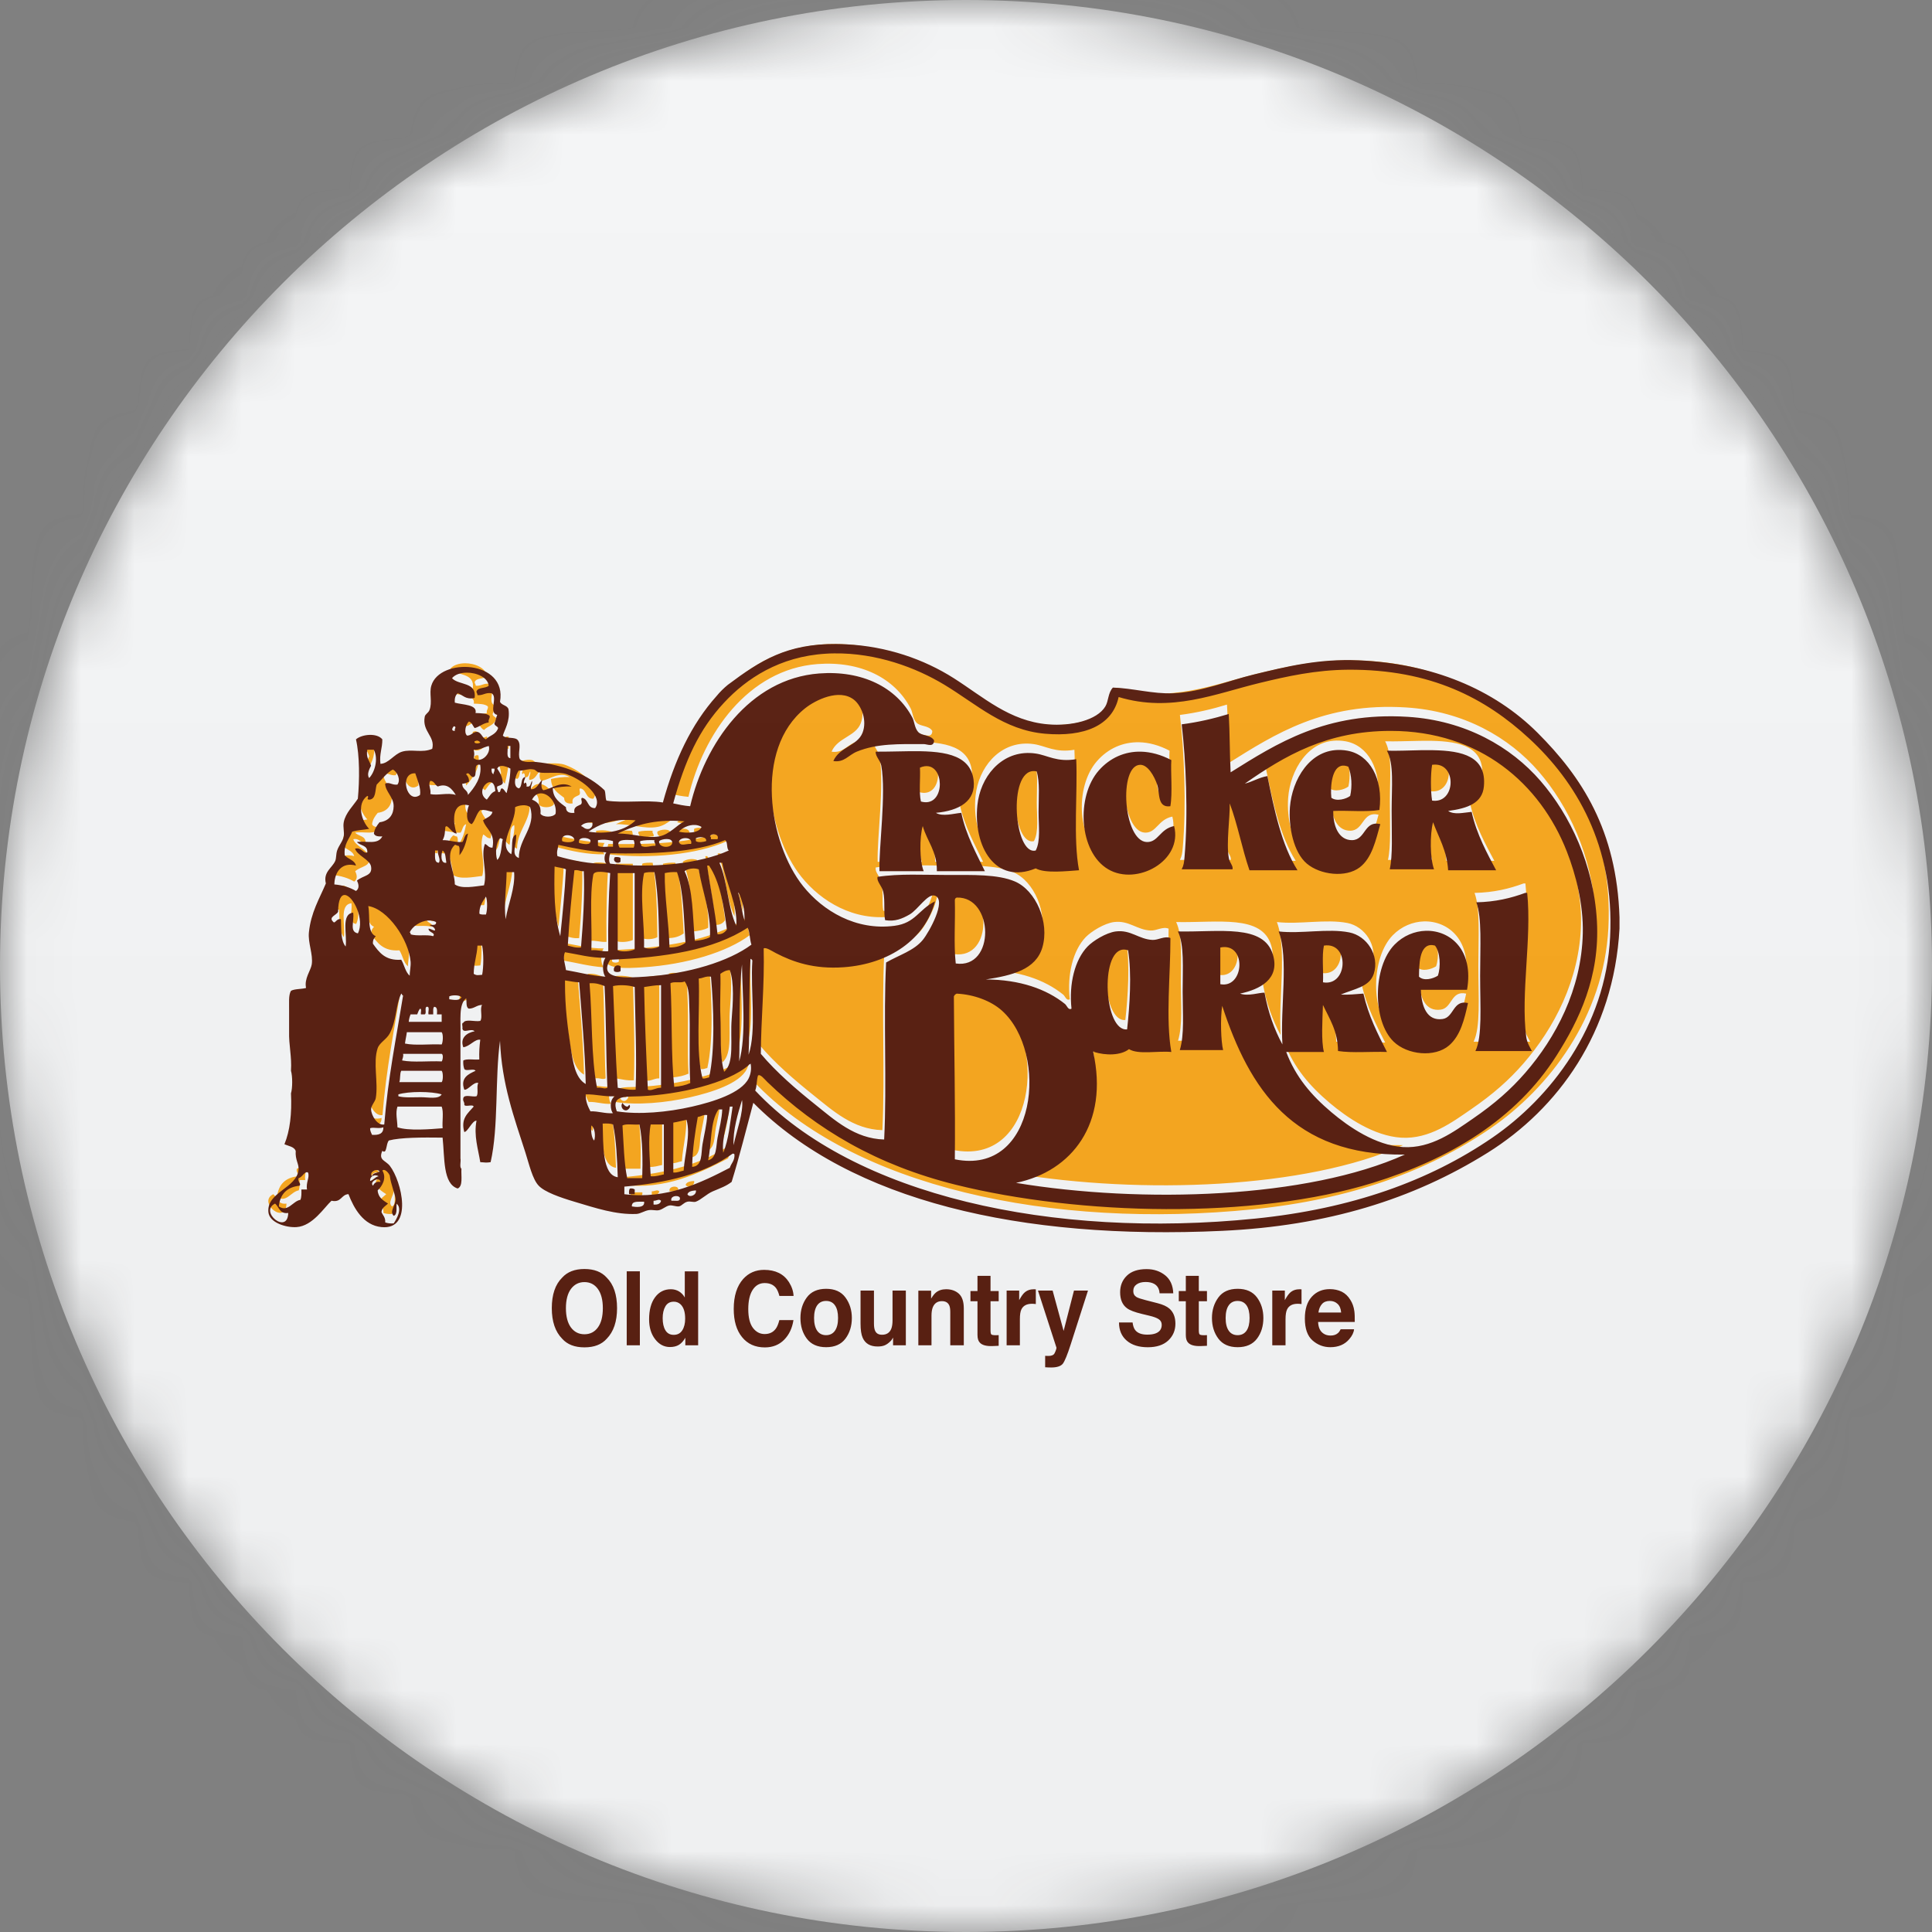 <svg width="36" height="36" viewBox="0 0 36 36" fill="none" xmlns="http://www.w3.org/2000/svg">
<rect x="0" y="0" width="36" height="36" fill="#808080" stroke="none"/>
<g clip-path="url(#clip0_1_62657)">
<mask id="mask0_1_62657" style="mask-type:luminance" maskUnits="userSpaceOnUse" x="0" y="0" width="36" height="36">
<path d="M36 18C36 8.059 27.941 0 18 0C8.059 0 0 8.059 0 18C0 27.941 8.059 36 18 36C27.941 36 36 27.941 36 18Z" fill="white"/>
</mask>
<g mask="url(#mask0_1_62657)">
<path d="M36 18C36 8.059 27.941 0 18 0C8.059 0 0 8.059 0 18C0 27.941 8.059 36 18 36C27.941 36 36 27.941 36 18Z" fill="#F6F7F8"/>
<path fill-rule="evenodd" clip-rule="evenodd" d="M15.513 12C15.46 12.001 15.407 12.003 15.354 12.006C14.494 12.059 13.878 12.468 13.46 12.918C12.996 13.418 12.733 13.989 12.512 14.795C12.613 14.818 12.714 14.839 12.828 14.848C13.1 13.687 13.932 12.473 15.231 12.374C16.034 12.313 16.671 12.632 16.968 13.199C17.005 13.268 17.009 13.388 17.074 13.462C17.144 13.542 17.305 13.512 17.372 13.62C17.369 13.758 17.243 13.69 17.179 13.69C16.726 13.69 16.312 13.675 15.933 13.831C15.771 13.897 15.7 14.037 15.495 14.006C15.608 13.743 15.941 13.725 16.038 13.479C16.128 13.253 16.02 12.977 15.881 12.866C15.605 12.647 15.158 12.872 14.968 13.023C14.01 13.787 14.291 15.54 14.933 16.339C15.299 16.795 15.912 17.171 16.635 17.076C17.026 17.025 17.081 16.774 17.389 16.62C17.205 17.324 16.542 17.787 15.688 17.848C15.132 17.888 14.74 17.75 14.424 17.585C14.346 17.544 14.239 17.472 14.196 17.497C14.214 18.187 14.147 18.793 14.144 19.462C14.437 19.81 14.799 20.12 15.161 20.41C15.514 20.691 15.896 21.044 16.442 21.059C16.494 20 16.424 18.819 16.477 17.761C16.722 17.619 16.996 17.541 17.161 17.339C17.278 17.197 17.611 16.598 17.389 16.515C17.255 16.465 17.072 16.776 16.916 16.866C16.776 16.946 16.644 17.002 16.459 16.971C16.429 16.82 16.463 16.617 16.424 16.445C16.398 16.324 16.299 16.254 16.319 16.164C16.717 16.101 17.189 16.129 17.635 16.129C18.079 16.129 18.558 16.112 18.881 16.252C19.269 16.42 19.528 17.01 19.389 17.48C19.267 17.893 18.83 18 18.337 18.076C18.973 18.078 19.467 18.256 19.81 18.532C19.849 18.563 19.87 18.654 19.933 18.62C19.883 18.157 19.993 17.709 20.231 17.462C20.333 17.357 20.576 17.205 20.758 17.181C21.037 17.146 21.187 17.329 21.442 17.339C21.551 17.344 21.668 17.259 21.775 17.304C21.777 17.985 21.684 18.81 21.793 19.427C21.536 19.403 21.177 19.481 21.003 19.374C20.851 19.495 20.569 19.495 20.354 19.427C20.354 19.417 20.34 19.407 20.337 19.427C20.632 20.758 19.945 21.65 18.898 21.866C21.256 22.257 24.331 22.156 26.144 21.339C24.06 21.365 23.247 20.119 22.74 18.567C22.703 18.805 22.718 19.233 22.758 19.392H21.951C22.039 19.102 22.003 18.715 22.003 18.304C22.003 17.84 22.036 17.436 21.916 17.181C22.693 17.197 23.52 17.035 23.688 17.62C23.816 18.068 23.446 18.261 23.074 18.339C23.222 18.395 23.436 18.317 23.53 18.322C23.596 18.688 23.71 19.007 23.863 19.287C23.82 18.596 23.984 17.684 23.793 17.181C24.213 17.23 24.711 17.12 25.109 17.199C25.434 17.264 25.678 17.624 25.565 17.971C25.485 18.217 25.201 18.249 24.951 18.357C25.106 18.366 25.233 18.347 25.372 18.339C25.466 18.755 25.639 19.09 25.811 19.427C25.512 19.416 25.168 19.45 24.898 19.41C24.895 19.033 24.738 18.809 24.618 18.55C24.607 18.844 24.583 19.22 24.635 19.427H23.933C24.11 19.894 24.401 20.233 24.775 20.55C25.099 20.823 25.599 21.167 26.109 21.199C26.636 21.232 27.07 20.904 27.407 20.673C27.822 20.388 28.119 20.125 28.39 19.813C28.952 19.165 29.436 18.263 29.46 17.216C29.472 16.679 29.333 16.129 29.161 15.69C28.669 14.433 27.544 13.444 25.881 13.444C24.691 13.444 23.903 13.909 23.162 14.427C23.311 14.39 23.422 14.313 23.582 14.287C23.714 14.927 23.845 15.568 24.144 16.041H23.249C23.11 15.642 23.028 15.186 22.881 14.796C22.887 15.073 22.813 15.527 22.863 15.813C22.88 15.907 22.947 15.952 22.933 16.023H21.986C22.024 15.949 22.03 15.896 22.039 15.796C22.108 14.994 22.065 13.997 21.986 13.322C22.302 13.281 22.59 13.213 22.863 13.129C22.884 13.482 22.878 13.862 22.898 14.216C23.759 13.677 24.675 13.087 26.197 13.182C27.277 13.249 28.125 13.745 28.67 14.375C29.224 15.014 29.665 15.941 29.723 16.988C29.78 18.027 29.389 18.836 28.968 19.497C28.215 20.682 26.989 21.42 25.547 21.866C23.332 22.551 20.079 22.473 17.775 21.901C16.307 21.537 15.18 20.868 14.267 19.989C14.212 19.936 14.135 19.833 14.092 19.866C14.065 19.95 14.073 20.069 14.039 20.147C15.889 22.113 19.589 22.914 23.355 22.533C25.151 22.351 26.6 21.831 27.776 21.024C28.858 20.282 29.886 18.956 29.97 17.287C30.055 15.573 29.325 14.383 28.461 13.585C27.65 12.838 26.629 12.295 25.092 12.305C24.484 12.308 23.95 12.428 23.443 12.55C22.619 12.75 21.794 13.109 20.811 12.814C20.697 13.349 20.164 13.56 19.443 13.498C18.67 13.43 18.165 12.948 17.566 12.585C17.037 12.266 16.303 11.99 15.514 12.001L15.513 12ZM8.665 12.359C8.553 12.36 8.447 12.392 8.389 12.462C8.515 12.6 8.853 12.525 8.81 12.83C8.638 12.868 8.598 12.774 8.495 12.743C8.455 12.779 8.434 12.834 8.442 12.918C8.583 12.96 8.865 12.949 8.828 13.111C8.929 13.116 9.036 13.114 9.091 13.164C9.1 13.219 9.059 13.226 9.073 13.287C8.964 13.3 8.908 13.367 8.81 13.392C8.777 13.35 8.761 13.289 8.705 13.269C8.65 13.314 8.604 13.473 8.67 13.532C8.756 13.531 8.773 13.46 8.863 13.462C8.942 13.482 8.95 13.574 9.021 13.602C9.084 13.529 9.205 13.521 9.249 13.392C9.236 13.352 9.182 13.353 9.179 13.304C9.204 13.259 9.209 13.194 9.231 13.146C9.061 13.108 9.254 12.813 9.126 12.743C9.008 12.724 8.972 12.787 8.863 12.778C8.867 12.745 8.843 12.739 8.845 12.708C8.875 12.626 9.017 12.657 9.073 12.602C9.055 12.447 8.852 12.358 8.665 12.359ZM8.424 13.357C8.397 13.383 8.364 13.447 8.442 13.444C8.433 13.389 8.483 13.373 8.424 13.357ZM8.869 13.627C8.854 13.623 8.837 13.627 8.81 13.637C8.786 13.693 8.915 13.682 8.916 13.655C8.897 13.64 8.884 13.63 8.869 13.627ZM9.073 13.725C8.963 13.754 8.899 13.803 8.793 13.795C8.808 13.865 8.808 13.884 8.793 13.953C8.934 14.063 9.123 13.86 9.073 13.725ZM9.424 13.725C9.436 13.807 9.391 13.946 9.477 13.953V13.725H9.424ZM6.81 13.795C6.782 13.947 6.853 13.999 6.881 14.094C6.855 14.145 6.795 14.253 6.845 14.322C6.944 14.223 7.024 13.973 6.933 13.795H6.81ZM24.954 13.8C24.992 13.801 25.032 13.806 25.073 13.813C25.485 13.886 25.747 14.334 25.67 14.918C25.418 14.959 25.091 14.925 24.81 14.936C24.807 15.252 24.931 15.482 25.161 15.479C25.419 15.476 25.381 15.109 25.687 15.181C25.603 15.481 25.531 15.814 25.301 15.988C25.041 16.185 24.567 16.127 24.319 15.918C24.07 15.709 23.975 15.233 24.003 14.866C24.041 14.359 24.373 13.775 24.954 13.8ZM26.672 13.804C27.214 13.815 27.67 13.918 27.617 14.48C27.588 14.791 27.312 14.888 26.95 14.936C27.067 15.013 27.236 14.967 27.389 14.953C27.477 15.368 27.69 15.751 27.845 16.041H26.95C26.927 15.672 26.775 15.433 26.669 15.146C26.609 15.377 26.613 15.815 26.687 16.023H25.863C25.921 15.765 25.898 15.36 25.898 14.936C25.898 14.474 25.945 14.059 25.81 13.813C26.007 13.818 26.223 13.808 26.435 13.805C26.515 13.803 26.594 13.803 26.672 13.804ZM16.893 13.823C17.498 13.815 18.043 13.856 18.108 14.357C18.16 14.753 17.837 14.932 17.406 14.971C17.531 15.047 17.736 14.983 17.88 14.971C17.963 15.385 18.177 15.762 18.319 16.059H17.424C17.43 15.684 17.242 15.504 17.161 15.216C17.099 15.427 17.101 15.87 17.178 16.059H16.354C16.34 15.623 16.482 14.616 16.389 14.094C16.371 13.993 16.279 13.923 16.284 13.831C16.483 13.833 16.692 13.825 16.893 13.823ZM21.228 13.831C21.409 13.835 21.601 13.887 21.793 13.988C21.778 14.208 21.818 14.601 21.775 14.848C21.525 14.882 21.581 14.595 21.529 14.444C21.474 14.286 21.355 14.075 21.213 14.076C20.805 14.081 20.898 15.501 21.336 15.515C21.55 15.521 21.578 15.27 21.845 15.216C22.01 15.867 21.149 16.336 20.617 16.023C20.066 15.7 20.015 14.665 20.442 14.181C20.648 13.946 20.925 13.824 21.228 13.831ZM19.155 13.856C19.191 13.857 19.228 13.86 19.266 13.866C19.487 13.898 19.66 14.032 20.02 13.971C20.049 14.582 19.96 15.456 20.073 16.041C19.846 16.056 19.437 16.104 19.266 16.006C18.512 16.317 18.1 15.594 18.178 14.83C18.232 14.308 18.61 13.839 19.155 13.856ZM26.734 14.072C26.708 14.071 26.681 14.072 26.652 14.076C26.623 14.259 26.623 14.56 26.652 14.743C27.077 14.804 27.115 14.101 26.734 14.072ZM8.87 14.075C8.79 14.097 8.867 14.277 8.792 14.304C8.728 14.315 8.711 14.188 8.652 14.252C8.683 14.285 8.71 14.322 8.705 14.392C8.666 14.405 8.636 14.429 8.582 14.427C8.575 14.539 8.682 14.537 8.687 14.637C8.804 14.502 8.953 14.309 8.915 14.076C8.896 14.072 8.882 14.072 8.87 14.075ZM24.992 14.091C24.787 14.098 24.752 14.473 24.775 14.69C24.872 14.765 25.054 14.713 25.126 14.655C25.165 14.476 25.154 14.271 25.091 14.111C25.054 14.096 25.021 14.089 24.992 14.091ZM9.311 14.097C9.276 14.099 9.247 14.112 9.232 14.146C9.282 14.219 9.327 14.297 9.337 14.41C9.327 14.458 9.269 14.459 9.232 14.48C9.219 14.533 9.25 14.544 9.249 14.585C9.309 14.598 9.278 14.52 9.319 14.515C9.363 14.529 9.375 14.576 9.407 14.603C9.442 14.462 9.475 14.319 9.477 14.146C9.439 14.124 9.368 14.094 9.311 14.097ZM17.265 14.103C17.22 14.096 17.168 14.103 17.109 14.129C17.12 14.334 17.087 14.584 17.127 14.76C17.555 14.882 17.582 14.15 17.265 14.103ZM9.127 14.146C9.123 14.197 9.131 14.236 9.162 14.252C9.161 14.21 9.192 14.2 9.179 14.146H9.127ZM9.836 14.158C9.76 14.163 9.696 14.193 9.635 14.181C9.581 14.24 9.505 14.482 9.635 14.515C9.711 14.479 9.657 14.314 9.758 14.304C9.752 14.335 9.705 14.413 9.74 14.427C9.76 14.371 9.791 14.444 9.776 14.48C9.865 14.499 9.848 14.412 9.881 14.375C9.89 14.442 9.849 14.46 9.863 14.532C9.987 14.528 9.998 14.41 10.074 14.357C10.05 14.412 10.043 14.518 10.091 14.55C10.258 14.521 10.417 14.367 10.618 14.48C10.483 14.473 10.373 14.492 10.267 14.515C10.273 14.707 10.4 14.779 10.512 14.866C10.512 14.954 10.573 14.981 10.67 14.971C10.648 14.855 10.733 14.847 10.793 14.813C10.831 14.768 10.777 14.713 10.811 14.69C10.937 14.71 10.905 14.889 11.056 14.883C11.208 14.672 10.84 14.364 10.53 14.252C10.382 14.198 10.157 14.244 10.004 14.216C9.974 14.211 9.944 14.17 9.916 14.164C9.888 14.158 9.861 14.156 9.836 14.158ZM7.284 14.164C7.162 14.234 7.084 14.35 6.986 14.445C6.952 14.551 6.978 14.717 6.846 14.725C6.776 14.72 6.859 14.671 6.811 14.655C6.599 14.808 6.714 15.141 6.846 15.269C6.742 15.289 6.623 15.292 6.53 15.322C6.476 15.461 6.369 15.547 6.39 15.761C6.45 15.834 6.572 15.847 6.6 15.953C6.343 15.882 6.201 16.066 6.197 16.304C6.357 16.319 6.49 16.362 6.6 16.427C6.666 16.382 6.654 16.304 6.618 16.234C6.74 16.131 6.912 16.15 6.881 15.971C6.859 15.841 6.62 15.765 6.583 15.638C6.706 15.607 6.739 15.743 6.811 15.708C6.821 15.569 6.676 15.586 6.618 15.515C6.788 15.487 7.006 15.575 7.091 15.409C7.017 15.414 6.952 15.408 6.933 15.357C6.946 15.265 6.991 15.204 7.039 15.146C7.224 15.122 7.3 14.999 7.302 14.848C7.304 14.678 7.146 14.575 7.144 14.427C7.219 14.389 7.271 14.457 7.372 14.445C7.439 14.359 7.371 14.202 7.284 14.164ZM19.234 14.193C18.739 14.181 18.866 15.773 19.266 15.673C19.36 15.497 19.319 15.211 19.319 14.953C19.319 14.68 19.346 14.401 19.284 14.199C19.267 14.195 19.25 14.193 19.234 14.193ZM7.705 14.234C7.397 14.221 7.545 14.822 7.793 14.638C7.816 14.513 7.743 14.354 7.705 14.234ZM7.985 14.375C7.936 14.445 8.004 14.524 7.985 14.62C8.116 14.655 8.313 14.588 8.459 14.638C8.397 14.537 8.304 14.411 8.126 14.48C8.069 14.454 8.064 14.378 7.985 14.375ZM9.099 14.399C8.994 14.396 8.863 14.613 9.038 14.725C9.086 14.668 9.116 14.592 9.196 14.567C9.19 14.446 9.147 14.4 9.099 14.399ZM10.054 14.608C9.989 14.605 9.925 14.639 9.88 14.725C9.982 14.764 10.054 14.832 10.038 14.989C10.089 15.059 10.268 15.059 10.319 14.989C10.35 14.796 10.198 14.613 10.054 14.608ZM8.642 14.821C8.352 14.805 8.425 15.228 8.477 15.357C8.385 15.357 8.306 15.171 8.266 15.234C8.253 15.329 8.262 15.394 8.214 15.48C8.351 15.477 8.438 15.524 8.582 15.515C8.622 15.468 8.618 15.375 8.687 15.357C8.655 15.512 8.614 15.658 8.529 15.761C8.525 15.701 8.543 15.618 8.512 15.585C8.479 15.589 8.473 15.565 8.442 15.568C8.242 15.751 8.442 16.057 8.442 16.304C8.571 16.393 8.815 16.342 8.986 16.322C9.054 16.062 8.918 15.773 9.003 15.55C9.054 15.569 9.069 15.624 9.143 15.62C9.199 15.336 9.021 15.286 8.968 15.111C9.029 15.061 9.122 15.043 9.143 14.953C9.07 14.939 9.013 14.908 8.915 14.918C8.841 14.985 8.826 15.109 8.758 15.181C8.638 15.145 8.662 14.935 8.705 14.831C8.682 14.825 8.661 14.822 8.642 14.821ZM9.707 14.83C9.653 14.832 9.598 14.847 9.564 14.866C9.581 15.169 9.223 15.567 9.494 15.743C9.527 15.624 9.474 15.419 9.582 15.374C9.607 15.547 9.472 15.752 9.635 15.813C9.633 15.445 9.962 15.233 9.845 14.866C9.814 14.837 9.761 14.827 9.707 14.83ZM11.665 15.103C11.343 15.097 11.12 15.192 10.933 15.322C11.307 15.38 11.625 15.293 11.81 15.111C11.76 15.106 11.711 15.104 11.665 15.103ZM12.528 15.118C12.09 15.111 11.767 15.217 11.477 15.357C11.742 15.351 12.008 15.453 12.249 15.409C12.446 15.374 12.579 15.195 12.722 15.129C12.655 15.123 12.59 15.12 12.528 15.118ZM11.003 15.146C10.912 15.149 10.834 15.165 10.793 15.217C10.846 15.233 10.863 15.286 10.95 15.269C10.985 15.245 11.019 15.221 11.003 15.146ZM12.922 15.197C12.801 15.188 12.673 15.256 12.617 15.322C12.752 15.355 12.997 15.353 13.038 15.234C13.002 15.211 12.963 15.2 12.922 15.197ZM13.259 15.371C13.23 15.373 13.202 15.386 13.196 15.409C13.216 15.412 13.215 15.438 13.214 15.462H13.336C13.364 15.396 13.309 15.367 13.259 15.371ZM10.544 15.388C10.482 15.386 10.424 15.417 10.442 15.497C10.491 15.525 10.644 15.532 10.67 15.48C10.672 15.425 10.607 15.39 10.544 15.388ZM13.054 15.426C13.011 15.42 12.959 15.429 12.933 15.445V15.497C12.976 15.531 13.08 15.514 13.126 15.497C13.132 15.453 13.097 15.432 13.054 15.426ZM10.837 15.44C10.784 15.444 10.74 15.471 10.758 15.533C10.81 15.545 10.992 15.595 10.968 15.48C10.951 15.454 10.89 15.436 10.837 15.44ZM12.748 15.442C12.687 15.439 12.621 15.466 12.617 15.515C12.655 15.602 12.748 15.542 12.845 15.55C12.864 15.478 12.809 15.445 12.748 15.442ZM9.284 15.445C9.211 15.515 9.19 15.722 9.231 15.848C9.319 15.782 9.309 15.532 9.336 15.462C9.314 15.461 9.312 15.44 9.284 15.445ZM12.39 15.459C12.334 15.458 12.272 15.477 12.249 15.497C12.228 15.627 12.477 15.639 12.494 15.533C12.496 15.478 12.447 15.459 12.39 15.459ZM11.184 15.472C11.161 15.473 11.136 15.476 11.108 15.48V15.585C11.171 15.621 11.298 15.594 11.389 15.602V15.497C11.314 15.476 11.255 15.468 11.184 15.472ZM11.663 15.476C11.547 15.474 11.439 15.491 11.512 15.62H11.775C11.795 15.571 11.795 15.529 11.775 15.48C11.741 15.479 11.702 15.476 11.663 15.476ZM12.161 15.48C12.065 15.477 11.972 15.478 11.898 15.497C11.883 15.547 11.922 15.543 11.915 15.585C11.989 15.632 12.092 15.581 12.178 15.585C12.191 15.531 12.148 15.533 12.161 15.48ZM13.477 15.48C12.928 15.716 12.077 15.739 11.336 15.725C11.319 15.771 11.302 15.876 11.336 15.918C12.108 16.009 12.999 15.923 13.547 15.673C13.5 15.632 13.533 15.511 13.477 15.48ZM10.371 15.568C10.359 15.661 10.335 15.686 10.354 15.778C10.616 15.855 10.974 15.929 11.266 15.918C11.216 15.876 11.224 15.752 11.266 15.708C10.94 15.689 10.654 15.63 10.371 15.568ZM8.073 15.673C8.078 15.767 8.048 15.897 8.143 15.901C8.185 15.837 8.116 15.76 8.126 15.673H8.073ZM8.214 15.673C8.184 15.739 8.171 15.921 8.284 15.901C8.269 15.816 8.274 15.711 8.214 15.673ZM11.424 15.796C11.467 15.793 11.508 15.793 11.529 15.813V15.883C11.465 15.934 11.371 15.867 11.424 15.796ZM13.371 15.901C13.525 16.244 13.527 16.739 13.687 17.076C13.715 16.708 13.501 16.281 13.424 15.901H13.371ZM13.143 15.953C13.194 16.324 13.293 16.797 13.336 17.234C13.428 17.238 13.473 17.195 13.512 17.147C13.453 16.697 13.384 16.256 13.178 15.953H13.143ZM10.301 15.971C10.291 16.405 10.291 16.886 10.406 17.269C10.448 16.861 10.491 16.453 10.512 16.023C10.454 15.994 10.368 15.992 10.301 15.971ZM12.918 16.009C12.845 16.003 12.762 16.023 12.722 16.059C12.883 16.395 12.872 16.904 12.915 17.357C13.021 17.345 13.121 17.329 13.196 17.287C13.22 16.838 13.054 16.437 12.986 16.023C12.966 16.015 12.942 16.011 12.918 16.009ZM10.72 16.039C10.706 16.038 10.689 16.038 10.67 16.041C10.619 16.499 10.574 16.963 10.547 17.445C10.622 17.463 10.688 17.49 10.792 17.48C10.83 17.036 10.865 16.502 10.845 16.059C10.793 16.063 10.764 16.043 10.72 16.039ZM11.158 16.07C11.089 16.068 11.027 16.08 11.021 16.129C10.948 16.536 11.002 17.07 10.986 17.532C11.11 17.519 11.181 17.559 11.301 17.55C11.294 17.045 11.305 16.56 11.336 16.094C11.303 16.087 11.227 16.071 11.158 16.07ZM9.406 16.076C9.404 16.36 9.352 16.689 9.389 16.953C9.435 16.664 9.569 16.376 9.547 16.076H9.406ZM12.161 16.076C12.089 16.075 12.017 16.073 11.968 16.094C11.88 16.507 11.979 17.027 11.968 17.48C12.041 17.516 12.193 17.499 12.249 17.462C12.243 17.046 12.239 16.478 12.161 16.076ZM12.582 16.076C12.495 16.071 12.421 16.079 12.354 16.094C12.346 16.522 12.43 17.012 12.442 17.48C12.572 17.481 12.666 17.447 12.74 17.392C12.708 16.933 12.707 16.442 12.582 16.076ZM11.476 16.094V17.532C11.562 17.57 11.723 17.549 11.792 17.515V16.094H11.476ZM13.726 16.459C13.726 16.459 13.723 16.46 13.722 16.462C13.775 16.625 13.787 16.83 13.845 16.988C13.835 16.926 13.842 16.839 13.828 16.761C13.812 16.676 13.747 16.458 13.726 16.459ZM28.389 16.462H28.424C28.511 17.323 28.301 18.33 28.406 19.147C28.42 19.256 28.48 19.349 28.512 19.41H27.459C27.59 19.139 27.547 18.593 27.547 18.006C27.547 17.453 27.583 16.926 27.476 16.638C27.833 16.631 28.124 16.56 28.389 16.462ZM6.394 16.502C6.324 16.496 6.269 16.581 6.267 16.813C6.239 16.881 6.075 16.911 6.179 17.006C6.21 17.041 6.243 16.93 6.32 16.953C6.328 17.144 6.315 17.356 6.408 17.462C6.439 17.236 6.316 16.856 6.548 16.831C6.572 16.996 6.471 17.185 6.636 17.217C6.767 16.958 6.547 16.513 6.394 16.502ZM9.021 16.532C8.962 16.619 8.899 16.702 8.899 16.848C8.921 16.872 8.975 16.866 9.021 16.866C9.048 16.792 9.053 16.605 9.021 16.532ZM17.794 16.55C17.772 16.557 17.758 16.573 17.758 16.603C17.77 16.989 17.735 17.421 17.776 17.778C18.518 17.886 18.489 16.526 17.794 16.55ZM6.829 16.708C6.867 16.904 6.802 17.202 6.969 17.269C6.938 17.302 6.911 17.34 6.916 17.409C7.031 17.57 7.146 17.73 7.443 17.708C7.501 17.801 7.519 17.936 7.601 18.006C7.599 17.936 7.626 17.828 7.618 17.743C7.582 17.332 7.192 16.764 6.829 16.708ZM30.145 16.918V17.129C30.174 17.099 30.174 16.949 30.145 16.918ZM7.946 16.977C7.797 16.985 7.648 17.091 7.601 17.199C7.614 17.203 7.621 17.214 7.618 17.234C7.73 17.274 7.923 17.233 8.039 17.269C8.09 17.201 7.948 17.204 7.951 17.129C8.001 17.132 8.025 17.161 8.074 17.164C8.074 17.095 8.007 17.091 7.969 17.059C8.025 17.056 8.103 17.076 8.092 17.006C8.046 16.983 7.996 16.975 7.946 16.977ZM13.899 17.111C13.264 17.529 12.35 17.667 11.337 17.708C11.094 18.094 11.678 18.043 11.986 18.024C12.797 17.972 13.551 17.738 13.969 17.427C13.936 17.332 13.941 17.198 13.899 17.111ZM26.534 17.169C26.992 17.157 27.433 17.529 27.303 18.269H26.443C26.454 18.59 26.562 18.853 26.847 18.813C27.063 18.783 27.035 18.45 27.32 18.515C27.253 18.819 27.182 19.12 26.969 19.305C26.702 19.536 26.189 19.481 25.934 19.234C25.536 18.848 25.547 17.843 25.952 17.427C26.115 17.26 26.326 17.175 26.534 17.169ZM26.654 17.436C26.407 17.419 26.41 17.819 26.408 18.024C26.5 18.111 26.667 18.063 26.759 18.006C26.819 17.841 26.801 17.559 26.706 17.445C26.687 17.44 26.67 17.437 26.654 17.436ZM24.721 17.441C24.695 17.439 24.666 17.44 24.636 17.445C24.596 17.639 24.63 17.906 24.619 18.129C25.056 18.206 25.114 17.472 24.721 17.441ZM8.864 17.445C8.854 17.634 8.795 17.774 8.794 17.971C8.854 18.007 8.871 17.994 8.951 17.989C8.98 17.846 8.98 17.587 8.951 17.445H8.864ZM22.793 17.472C22.766 17.471 22.737 17.474 22.706 17.48V18.164C23.128 18.244 23.195 17.485 22.793 17.472ZM20.893 17.519C20.459 17.556 20.544 19.052 20.969 19.006C21.017 18.578 21.058 17.965 20.986 17.532C20.953 17.521 20.922 17.517 20.893 17.519ZM10.495 17.568C10.446 17.669 10.502 17.802 10.513 17.901C10.757 17.943 10.98 18.006 11.249 18.024C11.2 17.978 11.176 17.772 11.249 17.673C10.962 17.674 10.741 17.608 10.495 17.568ZM13.951 17.69C13.919 18.254 13.938 18.964 13.916 19.48C14.068 19.024 13.948 18.295 13.986 17.725C13.983 17.706 13.967 17.698 13.951 17.69ZM13.793 17.796C13.731 18.341 13.755 19.067 13.741 19.603C13.878 19.132 13.798 18.35 13.793 17.796ZM11.484 17.813C11.5 17.814 11.517 17.82 11.531 17.831V17.918C11.507 17.943 11.431 17.943 11.408 17.918C11.391 17.851 11.436 17.81 11.484 17.813ZM13.566 17.901C13.487 17.904 13.438 17.937 13.39 17.971C13.399 18.22 13.379 18.487 13.39 18.743C13.407 19.112 13.373 19.496 13.46 19.796C13.659 19.628 13.57 19.188 13.601 18.813C13.624 18.524 13.65 18.133 13.566 17.901ZM13.147 18.022C13.088 18.028 13.049 18.055 12.987 18.059C13.012 18.677 12.926 19.406 13.057 19.919C13.114 19.929 13.139 19.907 13.18 19.901C13.294 19.395 13.265 18.58 13.215 18.024C13.189 18.02 13.167 18.02 13.147 18.022ZM10.495 18.094V18.146C10.494 18.595 10.544 18.965 10.601 19.339C10.641 19.603 10.68 19.909 10.882 20.024C10.87 19.433 10.807 18.741 10.758 18.129C10.662 18.126 10.584 18.105 10.495 18.094ZM12.723 18.111C12.662 18.149 12.52 18.106 12.46 18.146C12.495 18.778 12.467 19.473 12.53 20.076C12.643 20.067 12.745 20.045 12.829 20.006C12.803 19.555 12.832 19.021 12.811 18.567C12.804 18.409 12.812 18.228 12.723 18.111ZM10.952 18.146C11.005 18.788 10.979 19.512 11.092 20.094C11.182 20.081 11.225 20.124 11.285 20.094C11.257 19.473 11.264 18.816 11.232 18.199C11.154 18.166 11.071 18.138 10.952 18.146ZM12.285 18.182C12.167 18.181 12.073 18.204 11.969 18.217C11.981 18.865 12.009 19.499 12.039 20.129C12.103 20.161 12.192 20.089 12.285 20.094V18.182ZM11.598 18.183C11.527 18.18 11.454 18.185 11.39 18.199C11.418 18.833 11.434 19.477 11.478 20.094C11.586 20.109 11.678 20.139 11.811 20.129C11.835 19.532 11.804 18.838 11.794 18.217C11.737 18.198 11.669 18.187 11.598 18.183ZM7.443 18.34C7.338 18.555 7.359 18.831 7.232 19.076C7.173 19.191 7.041 19.25 7.004 19.357C6.914 19.624 7.019 19.996 6.969 20.287C6.958 20.353 6.88 20.427 6.882 20.497C6.885 20.607 6.996 20.803 7.127 20.778C7.196 19.914 7.351 19.164 7.478 18.375C7.455 18.375 7.462 18.344 7.443 18.34ZM17.794 18.34C17.769 18.349 17.751 18.367 17.741 18.392C17.745 19.405 17.769 20.399 17.759 21.427C19.293 21.74 19.512 19.44 18.636 18.655C18.433 18.474 18.113 18.355 17.794 18.34ZM8.46 18.372C8.413 18.369 8.364 18.377 8.338 18.392V18.445C8.423 18.456 8.521 18.478 8.566 18.41C8.551 18.386 8.507 18.374 8.46 18.372ZM8.653 18.427C8.509 18.54 8.557 18.845 8.548 19.094C8.589 18.988 8.554 18.808 8.566 18.673C8.615 18.657 8.673 18.651 8.706 18.62C8.645 18.6 8.668 18.495 8.653 18.427ZM7.917 18.585C7.873 18.6 7.922 18.707 7.881 18.726H7.952C7.937 18.681 7.986 18.574 7.917 18.585ZM8.057 18.585C8.03 18.611 8.041 18.675 8.039 18.726H8.11C8.112 18.658 8.12 18.586 8.057 18.585ZM7.794 18.62C7.768 18.647 7.757 18.689 7.741 18.726H7.811C7.801 18.695 7.832 18.622 7.794 18.62ZM13.952 19.638C13.952 19.661 13.921 19.654 13.917 19.673C13.526 20.012 12.615 20.222 11.899 20.252C11.625 20.263 11.351 20.226 11.46 20.533C11.872 20.598 12.402 20.551 12.864 20.445C13.243 20.358 13.78 20.196 13.917 19.919C13.957 19.837 13.974 19.735 13.952 19.638ZM10.882 20.217C10.878 20.355 10.924 20.443 10.969 20.533C11.125 20.529 11.229 20.577 11.39 20.568C11.34 20.521 11.317 20.316 11.425 20.252C11.222 20.262 11.078 20.213 10.882 20.217ZM13.794 20.322C13.719 20.568 13.621 20.886 13.636 21.164C13.689 20.906 13.826 20.55 13.794 20.322ZM11.566 20.375C11.585 20.41 11.658 20.491 11.689 20.41C11.737 20.442 11.674 20.511 11.636 20.515C11.562 20.521 11.524 20.43 11.566 20.375ZM13.566 20.445C13.534 20.729 13.411 21.015 13.443 21.305C13.546 21.062 13.572 20.743 13.618 20.445H13.566ZM13.355 20.497C13.197 20.719 13.23 21.132 13.162 21.445C13.329 21.407 13.308 21.175 13.338 21.024C13.372 20.85 13.419 20.663 13.425 20.497H13.355ZM13.092 20.602C13.046 20.609 13.016 20.632 12.969 20.638C12.918 20.932 12.871 21.23 12.864 21.567C13.064 21.557 13.029 21.307 13.057 21.146C13.089 20.964 13.139 20.766 13.145 20.603C13.124 20.6 13.107 20.6 13.092 20.602ZM12.759 20.69C12.675 20.706 12.6 20.73 12.513 20.743V21.673C12.597 21.68 12.64 21.647 12.706 21.638C12.722 21.343 12.841 20.967 12.759 20.69ZM11.197 20.761C11.21 21.147 11.183 21.721 11.478 21.76C11.466 21.415 11.452 21.073 11.39 20.778C11.341 20.757 11.269 20.759 11.197 20.761ZM11.713 20.776C11.656 20.775 11.603 20.777 11.566 20.795C11.588 21.13 11.593 21.482 11.654 21.778H11.934C11.944 21.468 11.944 21.069 11.882 20.778C11.831 20.783 11.77 20.778 11.713 20.776ZM12.092 20.778C12.04 21.039 12.077 21.441 12.092 21.743C12.193 21.75 12.259 21.723 12.338 21.708V20.778H12.092ZM10.987 20.795C10.973 20.856 10.983 21.029 11.04 21.076C11.066 20.993 11.052 20.841 10.987 20.795ZM7.11 20.831C7.021 20.862 6.929 20.822 6.864 20.848C6.862 20.902 6.885 20.932 6.899 20.971C7.024 20.979 7.114 20.952 7.11 20.831ZM13.618 21.322C13.108 21.688 12.409 21.867 11.601 21.936V22.076C12.384 22.18 13.042 21.857 13.566 21.585C13.592 21.5 13.658 21.455 13.653 21.339C13.65 21.326 13.639 21.319 13.618 21.322ZM7.129 21.625C7.122 21.624 7.116 21.624 7.11 21.626C7.103 21.627 7.097 21.631 7.092 21.638C7.178 21.778 7.086 21.93 7.004 22.006C7.014 22.142 7.109 22.194 7.197 22.252C7.15 22.298 7.084 22.325 7.075 22.41C7.1 22.472 7.152 22.507 7.145 22.602C7.188 22.617 7.239 22.625 7.303 22.62C7.358 22.539 7.471 22.343 7.355 22.252C7.353 22.343 7.373 22.457 7.303 22.48C7.216 22.397 7.343 22.288 7.338 22.164C7.335 22.099 7.245 21.872 7.232 21.743C7.229 21.708 7.174 21.635 7.129 21.625ZM6.992 21.627C6.931 21.623 6.848 21.684 6.899 21.743C6.911 21.679 6.991 21.682 7.039 21.655C7.03 21.637 7.012 21.628 6.992 21.627ZM5.685 21.667C5.635 21.668 5.591 21.766 5.531 21.778C5.51 21.854 5.588 21.876 5.548 21.918C5.316 21.943 5.187 22.072 5.162 22.304C5.335 22.421 5.422 22.204 5.566 22.181C5.587 22.132 5.585 22.06 5.583 21.988H5.689C5.663 21.86 5.744 21.758 5.706 21.673C5.699 21.669 5.692 21.666 5.685 21.667ZM6.967 21.725C6.911 21.723 6.856 21.764 6.864 21.831C6.928 21.813 6.953 21.756 7.022 21.743C7.005 21.731 6.986 21.726 6.967 21.725ZM7.013 21.801C7.005 21.8 6.996 21.8 6.988 21.802C6.932 21.812 6.869 21.87 6.917 21.918C6.941 21.873 6.973 21.835 7.057 21.848C7.054 21.817 7.036 21.803 7.013 21.801ZM11.706 21.971C11.747 21.965 11.773 21.974 11.794 21.988V22.076H11.688C11.686 22.033 11.686 21.992 11.706 21.971ZM12.934 22.006C12.863 22.011 12.797 22.021 12.776 22.076C12.81 22.151 12.953 22.093 12.934 22.006ZM12.571 22.111C12.519 22.11 12.458 22.139 12.478 22.199C12.54 22.191 12.647 22.228 12.636 22.146C12.63 22.124 12.602 22.112 12.571 22.111ZM12.253 22.182C12.221 22.177 12.185 22.201 12.145 22.199V22.269C12.221 22.275 12.272 22.256 12.285 22.199C12.275 22.189 12.264 22.184 12.253 22.182ZM11.969 22.217C11.87 22.223 11.734 22.192 11.741 22.304C11.805 22.316 11.988 22.341 11.969 22.217ZM5.092 22.252C4.79 22.401 5.327 22.841 5.338 22.427C5.174 22.45 5.17 22.314 5.092 22.252Z" fill="#F9A61A"/>
<path d="M15.583 12C14.659 11.994 14.171 12.306 13.563 12.76C13.486 12.823 13.415 12.893 13.352 12.97C12.882 13.494 12.566 14.172 12.352 14.953C12.041 14.902 11.611 14.969 11.3 14.918C11.277 14.865 11.288 14.778 11.265 14.725C10.966 14.44 10.508 14.25 9.984 14.198C9.89 14.189 9.763 14.223 9.686 14.146C9.64 14.035 9.722 13.891 9.651 13.795C9.601 13.722 9.427 13.773 9.37 13.707C9.397 13.604 9.51 13.44 9.475 13.216C9.453 13.139 9.347 13.146 9.317 13.076C9.456 12.294 8.19 12.249 8.037 12.777C7.994 12.922 8.061 13.083 8.002 13.233C7.981 13.286 7.923 13.305 7.914 13.357C7.863 13.633 8.113 13.718 8.054 13.953C7.865 14.036 7.671 13.953 7.493 14.006C7.344 14.05 7.242 14.228 7.089 14.233C7.066 14.047 7.126 13.943 7.124 13.777C7.027 13.652 6.742 13.68 6.633 13.777C6.703 14.082 6.701 14.532 6.668 14.883C6.586 15.011 6.438 15.147 6.405 15.321C6.388 15.414 6.419 15.5 6.405 15.584C6.391 15.671 6.314 15.752 6.282 15.848C6.259 15.918 6.268 15.992 6.247 16.041C6.19 16.173 6.019 16.247 6.072 16.462C5.951 16.749 5.794 17.001 5.756 17.374C5.736 17.572 5.837 17.781 5.809 17.97C5.791 18.085 5.665 18.235 5.703 18.409C5.617 18.434 5.495 18.423 5.422 18.462C5.372 18.546 5.39 18.698 5.387 18.83V19.216C5.38 19.48 5.439 19.679 5.422 19.953C5.452 20.053 5.452 20.274 5.422 20.374C5.44 20.748 5.404 21.069 5.3 21.321C5.376 21.356 5.478 21.365 5.51 21.444C5.498 21.617 5.573 21.686 5.563 21.795C5.531 22.142 4.968 22.211 5.001 22.585C5.019 22.787 5.339 22.879 5.528 22.865C5.827 22.844 6.04 22.5 6.177 22.374C6.363 22.414 6.355 22.259 6.493 22.251C6.594 22.514 6.771 22.832 7.107 22.865C7.703 22.925 7.486 22.012 7.265 21.725C7.183 21.619 7.046 21.622 7.124 21.444C7.214 21.516 7.188 21.31 7.247 21.251C7.463 21.194 7.871 21.193 8.247 21.198C8.288 21.575 8.25 22.059 8.528 22.146C8.631 22.103 8.59 21.915 8.598 21.777C8.558 21.747 8.592 21.644 8.58 21.584V20.567V20.251V19.269C8.589 19.02 8.541 18.715 8.686 18.602C8.7 18.669 8.677 18.775 8.738 18.795C8.841 18.793 8.881 18.727 8.984 18.725C8.935 18.787 8.999 18.962 8.949 19.023C8.853 19.044 8.672 18.98 8.633 19.058C8.594 19.06 8.626 19.133 8.616 19.163C8.63 19.267 8.776 19.151 8.844 19.216C8.703 19.243 8.567 19.335 8.633 19.514C8.757 19.498 8.849 19.356 8.949 19.374C8.934 19.488 8.926 19.608 8.931 19.742C8.835 19.751 8.701 19.723 8.633 19.76C8.628 19.824 8.636 19.874 8.651 19.918C8.681 19.97 8.831 19.901 8.861 19.953C8.728 20.014 8.574 20.083 8.651 20.304C8.717 20.322 8.831 20.146 8.914 20.181C8.874 20.235 8.922 20.376 8.879 20.427C8.805 20.446 8.65 20.385 8.633 20.462C8.619 20.523 8.659 20.529 8.651 20.585C8.67 20.636 8.807 20.568 8.826 20.62C8.719 20.746 8.582 20.836 8.651 21.093C8.716 21.094 8.803 20.872 8.879 20.883C8.825 21.161 8.911 21.414 8.949 21.655C9.044 21.659 9.053 21.67 9.142 21.655C9.293 20.993 9.22 20.108 9.317 19.392C9.35 20.205 9.58 20.821 9.791 21.479C9.858 21.689 9.922 21.973 10.037 22.093C10.149 22.212 10.435 22.312 10.703 22.392C11.102 22.511 11.476 22.637 11.861 22.62C11.932 22.616 12.007 22.562 12.089 22.549C12.164 22.538 12.225 22.564 12.282 22.549C12.354 22.532 12.407 22.473 12.475 22.462C12.529 22.453 12.599 22.487 12.651 22.479C12.702 22.472 12.738 22.409 12.809 22.392C12.861 22.379 12.925 22.407 12.966 22.392C13.06 22.358 13.172 22.245 13.282 22.199C13.437 22.133 13.529 22.103 13.633 22.023C13.781 21.545 13.904 21.042 14.037 20.549C15.854 22.382 19.029 23.111 22.774 22.935C24.726 22.844 26.327 22.351 27.721 21.479C29.028 20.662 30.07 19.242 30.177 17.304V17.093C30.125 15.467 29.47 14.474 28.651 13.655C27.836 12.841 26.689 12.364 25.316 12.304C24.562 12.271 23.957 12.425 23.368 12.567C22.872 12.687 22.398 12.894 21.86 12.918C21.483 12.934 21.106 12.822 20.737 12.812C20.644 12.911 20.659 13.059 20.596 13.164C20.442 13.421 19.96 13.535 19.526 13.497C18.807 13.434 18.327 12.99 17.772 12.637C17.215 12.283 16.525 12.043 15.772 12.006C15.706 12.002 15.643 12.001 15.581 12L15.583 12ZM15.546 12.175C16.335 12.165 17.069 12.44 17.598 12.76C18.198 13.122 18.703 13.605 19.475 13.672C20.196 13.735 20.729 13.524 20.844 12.988C21.826 13.284 22.651 12.924 23.475 12.725C23.982 12.602 24.516 12.483 25.125 12.479C26.662 12.47 27.683 13.012 28.493 13.76C29.358 14.558 30.087 15.748 30.002 17.462C29.919 19.131 28.891 20.456 27.809 21.198C26.633 22.005 25.184 22.525 23.388 22.707C19.621 23.088 15.921 22.287 14.072 20.321C14.105 20.244 14.097 20.125 14.124 20.041C14.167 20.007 14.245 20.11 14.3 20.163C15.213 21.043 16.34 21.711 17.809 22.076C20.112 22.648 23.366 22.726 25.581 22.041C27.022 21.595 28.249 20.856 29.002 19.672C29.423 19.011 29.814 18.202 29.756 17.163C29.698 16.116 29.257 15.188 28.703 14.549C28.158 13.92 27.311 13.424 26.23 13.357C24.709 13.262 23.793 13.852 22.931 14.391C22.912 14.037 22.917 13.657 22.896 13.304C22.624 13.387 22.335 13.456 22.019 13.497C22.098 14.172 22.142 15.169 22.072 15.97C22.063 16.071 22.058 16.123 22.019 16.198H22.967C22.98 16.127 22.913 16.082 22.897 15.988C22.847 15.702 22.92 15.248 22.914 14.97C23.062 15.361 23.144 15.817 23.282 16.216H24.177C23.879 15.743 23.747 15.102 23.616 14.461C23.456 14.488 23.345 14.565 23.195 14.602C23.936 14.084 24.724 13.619 25.914 13.619C27.578 13.619 28.703 14.608 29.195 15.865C29.367 16.304 29.505 16.854 29.493 17.391C29.47 18.438 28.985 19.34 28.423 19.988C28.152 20.3 27.855 20.563 27.44 20.848C27.103 21.079 26.669 21.407 26.142 21.374C25.632 21.342 25.133 20.998 24.809 20.725C24.434 20.408 24.143 20.069 23.967 19.602H24.669C24.617 19.395 24.641 19.019 24.651 18.725C24.772 18.984 24.928 19.208 24.932 19.584C25.201 19.625 25.545 19.591 25.844 19.602C25.672 19.265 25.499 18.93 25.405 18.514C25.267 18.522 25.14 18.541 24.984 18.532C25.235 18.424 25.519 18.392 25.598 18.146C25.711 17.799 25.467 17.438 25.142 17.374C24.745 17.295 24.246 17.404 23.826 17.356C24.017 17.859 23.853 18.771 23.896 19.462C23.744 19.182 23.629 18.863 23.563 18.497C23.47 18.492 23.256 18.57 23.107 18.514C23.48 18.436 23.85 18.243 23.721 17.795C23.553 17.21 22.726 17.372 21.949 17.356C22.069 17.611 22.037 18.015 22.037 18.479C22.037 18.89 22.072 19.277 21.984 19.567H22.791C22.751 19.407 22.736 18.98 22.774 18.742C23.281 20.294 24.093 21.54 26.177 21.514C24.365 22.331 21.29 22.432 18.932 22.041C19.978 21.825 20.665 20.932 20.37 19.602C20.373 19.582 20.388 19.592 20.388 19.602C20.602 19.669 20.884 19.67 21.037 19.549C21.211 19.656 21.57 19.578 21.826 19.602C21.717 18.985 21.811 18.16 21.809 17.479C21.701 17.434 21.584 17.519 21.475 17.514C21.221 17.503 21.071 17.32 20.791 17.356C20.609 17.38 20.366 17.532 20.265 17.637C20.027 17.884 19.916 18.332 19.966 18.795C19.904 18.829 19.882 18.738 19.844 18.707C19.5 18.431 19.006 18.253 18.37 18.251C18.863 18.175 19.301 18.067 19.423 17.654C19.561 17.185 19.302 16.595 18.914 16.426C18.591 16.287 18.113 16.304 17.668 16.304C17.222 16.304 16.751 16.276 16.352 16.339C16.332 16.429 16.431 16.499 16.458 16.619C16.496 16.792 16.462 16.994 16.493 17.146C16.677 17.176 16.809 17.12 16.949 17.04C17.105 16.95 17.289 16.639 17.423 16.69C17.645 16.773 17.311 17.372 17.195 17.514C17.03 17.715 16.756 17.794 16.511 17.935C16.458 18.994 16.528 20.175 16.475 21.233C15.93 21.219 15.547 20.866 15.194 20.584C14.833 20.295 14.471 19.985 14.177 19.637C14.181 18.968 14.247 18.362 14.23 17.672C14.273 17.647 14.38 17.719 14.458 17.76C14.774 17.924 15.165 18.063 15.721 18.023C16.575 17.962 17.239 17.499 17.423 16.795C17.114 16.949 17.06 17.2 16.668 17.251C15.946 17.346 15.332 16.97 14.966 16.514C14.324 15.715 14.043 13.962 15.002 13.198C15.191 13.047 15.639 12.821 15.914 13.04C16.054 13.152 16.161 13.428 16.072 13.654C15.975 13.9 15.642 13.918 15.528 14.181C15.733 14.212 15.805 14.072 15.967 14.005C16.346 13.85 16.76 13.865 17.212 13.865C17.277 13.865 17.402 13.933 17.405 13.795C17.338 13.687 17.177 13.717 17.107 13.637C17.042 13.563 17.038 13.443 17.002 13.374C16.703 12.807 16.066 12.488 15.263 12.549C13.964 12.648 13.132 13.861 12.86 15.023C12.746 15.014 12.645 14.992 12.544 14.97C12.765 14.164 13.027 13.592 13.492 13.093C13.91 12.643 14.526 12.234 15.386 12.181C15.439 12.177 15.492 12.175 15.545 12.175L15.546 12.175ZM8.698 12.534C8.885 12.533 9.088 12.622 9.107 12.777C9.05 12.832 8.908 12.801 8.879 12.883C8.876 12.914 8.9 12.92 8.896 12.953C9.005 12.962 9.041 12.899 9.159 12.918C9.287 12.988 9.094 13.284 9.265 13.321C9.243 13.369 9.237 13.434 9.212 13.479C9.215 13.528 9.269 13.527 9.282 13.567C9.238 13.696 9.117 13.704 9.054 13.777C8.983 13.749 8.975 13.657 8.896 13.637C8.806 13.635 8.79 13.706 8.703 13.707C8.637 13.648 8.683 13.489 8.738 13.444C8.794 13.464 8.81 13.525 8.844 13.567C8.941 13.542 8.997 13.475 9.107 13.462C9.093 13.401 9.133 13.394 9.124 13.339C9.069 13.289 8.962 13.291 8.861 13.286C8.899 13.124 8.617 13.135 8.475 13.093C8.467 13.009 8.488 12.954 8.528 12.918C8.631 12.949 8.672 13.043 8.844 13.005C8.886 12.7 8.548 12.775 8.423 12.637C8.48 12.567 8.586 12.534 8.698 12.534ZM8.458 13.532C8.516 13.548 8.466 13.564 8.475 13.62C8.397 13.622 8.43 13.558 8.458 13.532ZM8.902 13.801C8.917 13.805 8.93 13.815 8.949 13.83C8.949 13.857 8.819 13.868 8.844 13.812C8.87 13.802 8.887 13.798 8.902 13.801ZM9.107 13.9C9.156 14.036 8.967 14.238 8.826 14.128C8.841 14.059 8.841 14.04 8.826 13.97C8.932 13.978 8.996 13.929 9.107 13.9ZM9.458 13.9H9.51V14.128C9.424 14.121 9.469 13.982 9.458 13.9ZM6.844 13.97H6.966C7.057 14.148 6.977 14.398 6.879 14.497C6.828 14.428 6.888 14.32 6.914 14.268C6.886 14.174 6.815 14.122 6.844 13.97ZM24.987 13.975C24.406 13.95 24.075 14.534 24.036 15.041C24.008 15.408 24.103 15.884 24.352 16.093C24.6 16.302 25.075 16.36 25.335 16.163C25.565 15.989 25.636 15.656 25.72 15.356C25.414 15.284 25.452 15.651 25.194 15.655C24.964 15.657 24.84 15.427 24.843 15.111C25.125 15.099 25.451 15.134 25.703 15.093C25.78 14.509 25.518 14.061 25.106 13.988C25.066 13.981 25.026 13.976 24.987 13.975ZM26.705 13.979C26.628 13.978 26.548 13.978 26.469 13.979C26.256 13.983 26.04 13.993 25.843 13.988C25.978 14.233 25.931 14.649 25.931 15.111C25.931 15.535 25.954 15.94 25.896 16.198H26.721C26.646 15.99 26.642 15.552 26.703 15.321C26.808 15.608 26.961 15.847 26.984 16.216H27.878C27.724 15.926 27.511 15.543 27.422 15.128C27.269 15.142 27.101 15.188 26.984 15.111C27.346 15.063 27.621 14.966 27.65 14.655C27.703 14.093 27.247 13.989 26.705 13.979ZM16.926 13.998C16.725 14 16.516 14.008 16.317 14.006C16.312 14.098 16.404 14.168 16.422 14.268C16.515 14.791 16.374 15.798 16.387 16.234H17.212C17.134 16.046 17.132 15.602 17.194 15.392C17.275 15.679 17.463 15.859 17.457 16.234H18.352C18.21 15.937 17.996 15.56 17.913 15.146C17.77 15.158 17.564 15.222 17.439 15.146C17.87 15.107 18.193 14.928 18.141 14.532C18.076 14.031 17.531 13.99 16.926 13.998ZM21.261 14.006C20.958 13.999 20.681 14.122 20.475 14.356C20.049 14.84 20.099 15.875 20.65 16.198C21.182 16.511 22.044 16.042 21.878 15.392C21.612 15.445 21.583 15.697 21.369 15.69C20.931 15.676 20.838 14.256 21.247 14.251C21.388 14.249 21.508 14.461 21.562 14.619C21.615 14.77 21.558 15.057 21.808 15.023C21.851 14.776 21.811 14.384 21.826 14.163C21.634 14.062 21.443 14.011 21.261 14.006ZM19.188 14.031C18.643 14.014 18.265 14.483 18.212 15.005C18.133 15.769 18.545 16.492 19.299 16.181C19.471 16.279 19.88 16.231 20.106 16.216C19.994 15.631 20.082 14.758 20.054 14.146C19.693 14.207 19.52 14.073 19.299 14.041C19.261 14.035 19.224 14.032 19.188 14.031ZM26.767 14.248C27.148 14.277 27.11 14.979 26.685 14.918C26.656 14.735 26.656 14.434 26.685 14.251C26.714 14.247 26.742 14.246 26.767 14.248ZM8.903 14.25C8.915 14.247 8.929 14.247 8.948 14.251C8.986 14.484 8.838 14.677 8.72 14.812C8.715 14.712 8.608 14.714 8.615 14.602C8.669 14.604 8.699 14.58 8.738 14.567C8.743 14.497 8.716 14.46 8.685 14.427C8.744 14.363 8.761 14.49 8.825 14.479C8.9 14.452 8.823 14.272 8.903 14.25ZM25.025 14.266C25.054 14.265 25.087 14.271 25.124 14.286C25.188 14.446 25.198 14.651 25.159 14.83C25.087 14.888 24.905 14.94 24.808 14.865C24.785 14.648 24.82 14.273 25.025 14.266ZM9.344 14.272C9.401 14.269 9.472 14.299 9.511 14.322C9.508 14.495 9.475 14.637 9.44 14.778C9.408 14.752 9.396 14.704 9.353 14.69C9.311 14.695 9.342 14.773 9.283 14.76C9.283 14.719 9.252 14.709 9.265 14.655C9.302 14.634 9.361 14.633 9.37 14.585C9.36 14.472 9.315 14.394 9.265 14.322C9.28 14.287 9.309 14.274 9.344 14.272ZM17.299 14.278C17.615 14.325 17.589 15.057 17.16 14.935C17.12 14.759 17.153 14.51 17.142 14.304C17.201 14.278 17.253 14.271 17.299 14.278ZM9.16 14.322H9.212C9.225 14.375 9.194 14.386 9.195 14.427C9.164 14.411 9.156 14.372 9.16 14.322ZM9.869 14.333C9.895 14.332 9.921 14.333 9.949 14.339C9.977 14.345 10.007 14.386 10.037 14.392C10.19 14.419 10.415 14.374 10.563 14.427C10.873 14.539 11.241 14.847 11.089 15.058C10.938 15.064 10.97 14.885 10.844 14.866C10.81 14.889 10.864 14.943 10.826 14.988C10.767 15.022 10.681 15.03 10.704 15.146C10.606 15.156 10.545 15.13 10.546 15.041C10.433 14.954 10.306 14.882 10.3 14.69C10.406 14.667 10.516 14.649 10.651 14.655C10.45 14.542 10.291 14.696 10.124 14.725C10.076 14.694 10.084 14.587 10.107 14.532C10.031 14.585 10.021 14.703 9.896 14.708C9.883 14.635 9.923 14.618 9.914 14.55C9.882 14.588 9.898 14.674 9.809 14.655C9.824 14.619 9.793 14.546 9.774 14.602C9.738 14.588 9.785 14.51 9.791 14.479C9.69 14.489 9.744 14.654 9.668 14.69C9.538 14.658 9.614 14.415 9.668 14.357C9.729 14.368 9.794 14.338 9.869 14.333ZM7.318 14.339C7.404 14.377 7.472 14.534 7.405 14.62C7.305 14.633 7.252 14.564 7.177 14.602C7.179 14.75 7.337 14.853 7.335 15.023C7.333 15.175 7.258 15.297 7.072 15.322C7.025 15.38 6.98 15.44 6.967 15.532C6.986 15.583 7.05 15.589 7.124 15.585C7.04 15.75 6.822 15.662 6.651 15.69C6.709 15.761 6.854 15.744 6.844 15.883C6.773 15.918 6.739 15.782 6.616 15.813C6.653 15.941 6.892 16.016 6.914 16.146C6.945 16.326 6.773 16.306 6.651 16.409C6.687 16.479 6.699 16.557 6.633 16.602C6.523 16.537 6.39 16.494 6.23 16.48C6.234 16.241 6.376 16.057 6.633 16.129C6.606 16.022 6.483 16.01 6.423 15.936C6.403 15.723 6.509 15.636 6.563 15.497C6.656 15.467 6.776 15.464 6.879 15.444C6.747 15.316 6.633 14.984 6.844 14.83C6.892 14.846 6.81 14.895 6.879 14.9C7.011 14.892 6.986 14.726 7.019 14.62C7.117 14.525 7.195 14.409 7.318 14.339ZM19.267 14.368C19.283 14.368 19.3 14.37 19.317 14.374C19.379 14.576 19.352 14.855 19.352 15.129C19.352 15.386 19.393 15.672 19.299 15.848C18.899 15.948 18.773 14.356 19.267 14.368ZM7.738 14.409C7.776 14.529 7.849 14.688 7.826 14.813C7.578 14.997 7.43 14.396 7.738 14.409ZM8.019 14.55C8.097 14.553 8.102 14.63 8.159 14.655C8.337 14.586 8.43 14.712 8.493 14.813C8.347 14.763 8.149 14.83 8.019 14.795C8.037 14.699 7.969 14.621 8.019 14.55ZM9.133 14.574C9.181 14.575 9.223 14.621 9.229 14.742C9.149 14.768 9.12 14.844 9.071 14.9C8.896 14.788 9.027 14.572 9.133 14.574ZM10.088 14.783C10.232 14.788 10.383 14.971 10.352 15.164C10.301 15.234 10.122 15.234 10.071 15.164C10.088 15.007 10.015 14.94 9.914 14.9C9.958 14.814 10.022 14.78 10.088 14.783ZM8.675 14.996C8.694 14.998 8.715 15.001 8.738 15.006C8.695 15.111 8.671 15.32 8.791 15.357C8.859 15.284 8.875 15.16 8.949 15.094C9.046 15.083 9.104 15.114 9.177 15.129C9.155 15.218 9.062 15.236 9.001 15.286C9.055 15.461 9.232 15.512 9.177 15.795C9.102 15.799 9.088 15.744 9.036 15.725C8.951 15.948 9.087 16.237 9.019 16.497C8.849 16.517 8.605 16.569 8.475 16.48C8.475 16.232 8.276 15.926 8.475 15.743C8.506 15.74 8.512 15.764 8.545 15.76C8.576 15.793 8.558 15.876 8.562 15.936C8.647 15.833 8.689 15.687 8.721 15.532C8.651 15.55 8.656 15.643 8.615 15.69C8.471 15.699 8.384 15.652 8.247 15.655C8.295 15.569 8.287 15.504 8.299 15.409C8.339 15.346 8.418 15.532 8.51 15.532C8.458 15.403 8.386 14.98 8.675 14.996ZM9.74 15.005C9.794 15.002 9.847 15.012 9.878 15.041C9.995 15.409 9.666 15.62 9.668 15.988C9.505 15.927 9.641 15.722 9.615 15.55C9.508 15.594 9.56 15.799 9.527 15.918C9.256 15.742 9.614 15.345 9.598 15.041C9.631 15.022 9.686 15.008 9.74 15.005ZM11.699 15.278C11.745 15.279 11.793 15.281 11.843 15.286C11.658 15.468 11.34 15.555 10.966 15.497C11.153 15.367 11.376 15.272 11.699 15.278ZM12.561 15.294C12.623 15.295 12.688 15.298 12.756 15.304C12.613 15.37 12.479 15.549 12.282 15.585C12.042 15.628 11.775 15.527 11.51 15.532C11.8 15.392 12.124 15.286 12.561 15.294ZM11.036 15.322C11.052 15.396 11.018 15.421 10.984 15.444C10.896 15.462 10.879 15.409 10.826 15.392C10.867 15.34 10.945 15.324 11.036 15.322ZM12.956 15.372C12.996 15.375 13.036 15.386 13.072 15.409C13.03 15.528 12.786 15.53 12.65 15.497C12.706 15.431 12.834 15.363 12.956 15.372ZM13.293 15.546C13.342 15.543 13.397 15.572 13.37 15.637H13.247C13.248 15.613 13.25 15.588 13.229 15.585C13.235 15.561 13.263 15.548 13.293 15.546ZM10.578 15.563C10.64 15.565 10.705 15.601 10.703 15.655C10.677 15.707 10.524 15.7 10.475 15.672C10.457 15.592 10.516 15.561 10.578 15.563ZM13.087 15.601C13.13 15.607 13.165 15.628 13.159 15.672C13.113 15.689 13.009 15.706 12.966 15.672V15.62C12.992 15.604 13.044 15.595 13.087 15.601ZM10.87 15.615C10.923 15.611 10.985 15.629 11.001 15.655C11.025 15.77 10.844 15.72 10.791 15.708C10.773 15.646 10.817 15.62 10.87 15.615ZM12.781 15.617C12.842 15.62 12.897 15.653 12.878 15.725C12.781 15.717 12.688 15.778 12.65 15.69C12.654 15.641 12.72 15.614 12.781 15.617ZM9.317 15.62C9.345 15.615 9.347 15.636 9.37 15.637C9.342 15.707 9.352 15.957 9.264 16.023C9.224 15.897 9.244 15.69 9.317 15.62ZM12.424 15.634C12.48 15.634 12.53 15.653 12.527 15.708C12.511 15.814 12.261 15.802 12.282 15.672C12.305 15.652 12.367 15.633 12.424 15.634ZM11.217 15.647C11.288 15.643 11.347 15.652 11.422 15.672V15.778C11.331 15.769 11.204 15.797 11.142 15.76V15.655C11.169 15.651 11.194 15.648 11.217 15.647ZM11.696 15.651C11.735 15.651 11.774 15.654 11.808 15.655C11.828 15.704 11.828 15.746 11.808 15.795H11.545C11.472 15.666 11.581 15.649 11.696 15.651ZM12.194 15.655C12.181 15.708 12.224 15.707 12.212 15.76C12.125 15.756 12.022 15.807 11.948 15.76C11.956 15.718 11.916 15.722 11.931 15.672C12.005 15.653 12.098 15.652 12.194 15.655ZM13.51 15.655C13.566 15.686 13.533 15.807 13.58 15.848C13.033 16.098 12.141 16.184 11.37 16.093C11.336 16.051 11.353 15.947 11.37 15.9C12.11 15.914 12.961 15.891 13.51 15.655ZM10.405 15.743C10.687 15.805 10.973 15.864 11.299 15.883C11.257 15.927 11.249 16.051 11.299 16.093C11.008 16.105 10.649 16.03 10.387 15.953C10.368 15.861 10.392 15.836 10.405 15.743ZM8.106 15.848H8.159C8.149 15.935 8.219 16.012 8.177 16.076C8.081 16.072 8.112 15.942 8.106 15.848ZM8.247 15.848C8.307 15.887 8.302 15.991 8.317 16.076C8.204 16.096 8.217 15.914 8.247 15.848ZM11.457 15.971C11.404 16.042 11.498 16.11 11.562 16.058V15.988C11.542 15.968 11.5 15.968 11.457 15.971ZM13.405 16.076H13.457C13.534 16.456 13.748 16.883 13.72 17.251C13.56 16.914 13.558 16.419 13.405 16.076ZM13.177 16.129H13.212C13.417 16.431 13.486 16.872 13.545 17.322C13.506 17.37 13.461 17.413 13.37 17.409C13.326 16.973 13.227 16.5 13.177 16.129ZM10.334 16.146C10.401 16.167 10.487 16.169 10.545 16.199C10.524 16.628 10.482 17.036 10.44 17.445C10.324 17.061 10.324 16.58 10.334 16.146ZM12.951 16.184C12.976 16.186 12.999 16.191 13.019 16.199C13.087 16.613 13.253 17.013 13.229 17.462C13.154 17.504 13.054 17.521 12.948 17.532C12.905 17.079 12.917 16.57 12.756 16.234C12.795 16.198 12.879 16.178 12.951 16.184ZM10.753 16.214C10.797 16.218 10.826 16.238 10.878 16.234C10.898 16.677 10.863 17.211 10.826 17.655C10.722 17.665 10.656 17.638 10.58 17.62C10.607 17.139 10.652 16.674 10.703 16.216C10.722 16.213 10.739 16.213 10.753 16.214ZM11.191 16.245C11.26 16.246 11.336 16.262 11.37 16.269C11.339 16.735 11.327 17.221 11.334 17.725C11.214 17.734 11.143 17.694 11.019 17.707C11.036 17.245 10.981 16.711 11.054 16.304C11.06 16.256 11.122 16.243 11.191 16.245ZM9.44 16.251H9.58C9.603 16.551 9.468 16.84 9.422 17.129C9.386 16.864 9.437 16.535 9.44 16.251ZM12.194 16.251C12.272 16.653 12.276 17.221 12.282 17.637C12.226 17.674 12.074 17.692 12.001 17.655C12.012 17.202 11.913 16.682 12.001 16.269C12.05 16.248 12.122 16.25 12.194 16.251ZM12.615 16.251C12.741 16.617 12.741 17.108 12.773 17.567C12.699 17.622 12.605 17.656 12.475 17.655C12.463 17.187 12.38 16.698 12.387 16.269C12.454 16.254 12.528 16.246 12.615 16.251ZM11.51 16.269H11.826V17.69C11.756 17.725 11.595 17.746 11.51 17.707V16.269ZM13.759 16.634C13.78 16.633 13.845 16.851 13.861 16.936C13.876 17.015 13.868 17.101 13.878 17.164C13.82 17.005 13.809 16.801 13.755 16.637C13.756 16.635 13.759 16.634 13.759 16.634ZM28.422 16.637C28.157 16.735 27.866 16.806 27.509 16.813C27.616 17.102 27.58 17.628 27.58 18.181C27.58 18.768 27.623 19.315 27.492 19.585H28.545C28.513 19.524 28.454 19.431 28.439 19.322C28.334 18.505 28.544 17.499 28.457 16.637H28.422ZM6.427 16.677C6.58 16.688 6.8 17.133 6.669 17.392C6.505 17.36 6.605 17.172 6.581 17.006C6.349 17.031 6.472 17.411 6.441 17.637C6.348 17.531 6.361 17.32 6.353 17.129C6.276 17.105 6.243 17.216 6.213 17.181C6.108 17.086 6.272 17.056 6.3 16.988C6.302 16.756 6.358 16.672 6.427 16.677ZM9.055 16.707C9.086 16.78 9.081 16.967 9.055 17.041C9.008 17.04 8.955 17.047 8.932 17.023C8.932 16.877 8.996 16.795 9.055 16.707ZM17.827 16.725C18.522 16.701 18.552 18.061 17.809 17.953C17.769 17.596 17.803 17.164 17.792 16.778C17.791 16.748 17.805 16.732 17.827 16.725ZM6.862 16.883C7.226 16.939 7.615 17.508 7.651 17.918C7.659 18.003 7.632 18.111 7.634 18.181C7.552 18.111 7.534 17.976 7.476 17.883C7.179 17.905 7.064 17.745 6.949 17.585C6.944 17.515 6.971 17.478 7.002 17.445C6.836 17.377 6.9 17.079 6.862 16.883ZM7.98 17.152C8.029 17.15 8.079 17.158 8.125 17.181C8.136 17.251 8.058 17.231 8.002 17.234C8.04 17.266 8.107 17.269 8.107 17.339C8.058 17.336 8.034 17.307 7.985 17.304C7.982 17.38 8.124 17.376 8.072 17.444C7.957 17.408 7.763 17.45 7.651 17.409C7.654 17.389 7.647 17.378 7.634 17.374C7.682 17.266 7.831 17.16 7.98 17.152ZM13.932 17.286C13.974 17.373 13.969 17.507 14.002 17.602C13.585 17.913 12.83 18.147 12.02 18.199C11.712 18.218 11.127 18.269 11.371 17.883C12.383 17.842 13.297 17.704 13.932 17.286ZM26.567 17.344C26.359 17.35 26.148 17.435 25.985 17.602C25.58 18.018 25.569 19.022 25.968 19.409C26.222 19.656 26.735 19.711 27.003 19.479C27.215 19.295 27.287 18.994 27.354 18.69C27.069 18.625 27.096 18.958 26.88 18.988C26.595 19.028 26.487 18.765 26.476 18.444H27.336C27.466 17.705 27.025 17.331 26.567 17.344ZM26.687 17.61C26.703 17.612 26.721 17.615 26.739 17.62C26.834 17.734 26.852 18.016 26.792 18.181C26.7 18.238 26.533 18.286 26.441 18.199C26.444 17.994 26.44 17.594 26.687 17.61ZM24.754 17.616C25.147 17.647 25.089 18.381 24.652 18.304C24.663 18.081 24.629 17.814 24.669 17.62C24.7 17.615 24.727 17.614 24.754 17.616ZM8.897 17.62H8.984C9.013 17.762 9.013 18.021 8.984 18.164C8.904 18.169 8.887 18.182 8.827 18.146C8.828 17.949 8.887 17.809 8.897 17.62ZM22.826 17.647C23.229 17.66 23.161 18.419 22.739 18.339V17.655C22.77 17.649 22.799 17.646 22.826 17.647ZM20.926 17.694C20.955 17.692 20.986 17.696 21.02 17.707C21.091 18.14 21.05 18.753 21.002 19.181C20.577 19.227 20.492 17.731 20.926 17.694ZM10.528 17.743C10.774 17.783 10.995 17.849 11.282 17.848C11.209 17.947 11.233 18.153 11.282 18.199C11.013 18.181 10.79 18.118 10.546 18.076C10.535 17.977 10.479 17.844 10.528 17.743ZM13.984 17.865C14 17.873 14.016 17.881 14.019 17.9C13.981 18.47 14.101 19.199 13.949 19.655C13.971 19.139 13.952 18.429 13.984 17.865ZM13.826 17.971C13.831 18.525 13.911 19.307 13.774 19.778C13.788 19.242 13.764 18.516 13.826 17.971ZM11.517 17.988C11.469 17.985 11.424 18.026 11.441 18.094C11.464 18.119 11.54 18.119 11.564 18.094V18.006C11.549 17.995 11.533 17.989 11.517 17.988ZM13.599 18.076C13.684 18.308 13.657 18.7 13.634 18.988C13.603 19.363 13.692 19.804 13.493 19.971C13.406 19.671 13.44 19.287 13.423 18.918C13.412 18.662 13.432 18.395 13.423 18.146C13.472 18.113 13.52 18.079 13.599 18.076ZM13.18 18.197C13.2 18.195 13.222 18.195 13.248 18.199C13.298 18.755 13.328 19.57 13.213 20.076C13.171 20.082 13.147 20.104 13.09 20.094C12.959 19.582 13.045 18.852 13.02 18.234C13.082 18.23 13.121 18.203 13.18 18.197ZM10.528 18.269C10.617 18.28 10.695 18.301 10.792 18.304C10.84 18.917 10.903 19.608 10.914 20.199C10.712 20.084 10.674 19.779 10.634 19.515C10.577 19.14 10.527 18.77 10.528 18.322V18.269ZM12.757 18.287C12.845 18.403 12.837 18.584 12.844 18.743C12.865 19.197 12.836 19.73 12.862 20.181C12.778 20.221 12.677 20.242 12.563 20.252C12.5 19.649 12.528 18.953 12.493 18.322C12.553 18.281 12.695 18.325 12.757 18.287ZM10.985 18.322C11.104 18.313 11.187 18.342 11.265 18.374C11.297 18.991 11.29 19.648 11.318 20.269C11.258 20.3 11.215 20.256 11.125 20.269C11.011 19.687 11.039 18.964 10.985 18.322ZM12.318 18.357V20.269C12.225 20.264 12.136 20.337 12.072 20.304C12.042 19.674 12.014 19.04 12.002 18.392C12.106 18.379 12.2 18.356 12.318 18.357ZM11.631 18.359C11.702 18.362 11.77 18.374 11.827 18.392C11.837 19.013 11.867 19.708 11.844 20.304C11.711 20.314 11.619 20.284 11.511 20.269C11.467 19.652 11.45 19.008 11.423 18.374C11.487 18.36 11.56 18.355 11.631 18.359ZM7.476 18.515C7.495 18.519 7.488 18.549 7.511 18.55C7.384 19.339 7.229 20.09 7.16 20.953C7.029 20.978 6.918 20.782 6.915 20.673C6.912 20.602 6.991 20.528 7.002 20.462C7.052 20.172 6.947 19.8 7.037 19.532C7.074 19.425 7.206 19.367 7.265 19.252C7.392 19.006 7.371 18.73 7.476 18.515ZM17.827 18.515C18.145 18.53 18.466 18.649 18.669 18.831C19.545 19.615 19.326 21.915 17.792 21.602C17.802 20.574 17.779 19.581 17.774 18.567C17.784 18.542 17.802 18.525 17.827 18.515ZM8.493 18.547C8.54 18.549 8.584 18.561 8.599 18.585C8.554 18.653 8.456 18.631 8.371 18.62V18.567C8.397 18.552 8.446 18.545 8.493 18.547ZM7.95 18.76C8.019 18.75 7.97 18.857 7.985 18.901H8.072C8.075 18.85 8.063 18.786 8.09 18.76C8.153 18.762 8.145 18.834 8.142 18.901H8.23V19.041H7.616C7.621 18.987 7.634 18.942 7.651 18.901H7.774C7.79 18.864 7.801 18.823 7.827 18.795C7.865 18.798 7.834 18.87 7.844 18.901H7.914C7.955 18.883 7.906 18.776 7.95 18.76ZM7.581 19.234H8.23C8.263 19.274 8.254 19.421 8.23 19.462C8.008 19.451 7.739 19.486 7.546 19.445C7.555 19.372 7.572 19.307 7.581 19.234ZM7.511 19.637H8.23C8.267 19.652 8.249 19.76 8.23 19.778C7.99 19.766 7.704 19.801 7.493 19.76C7.499 19.719 7.521 19.694 7.511 19.637ZM13.985 19.813C14.007 19.91 13.99 20.012 13.95 20.094C13.813 20.371 13.277 20.533 12.897 20.62C12.435 20.726 11.905 20.773 11.493 20.708C11.383 20.401 11.658 20.439 11.932 20.427C12.648 20.397 13.559 20.187 13.95 19.848C13.954 19.829 13.985 19.836 13.985 19.813ZM7.476 19.953H8.23C8.259 19.983 8.259 20.134 8.23 20.164H7.441C7.463 20.104 7.447 20.006 7.476 19.953ZM7.827 20.348C7.982 20.348 8.136 20.363 8.23 20.392C8.173 20.488 7.986 20.445 7.844 20.445C7.692 20.445 7.531 20.458 7.423 20.427V20.392C7.517 20.363 7.672 20.348 7.827 20.348ZM10.914 20.392C11.111 20.388 11.255 20.438 11.458 20.427C11.35 20.491 11.373 20.696 11.423 20.743C11.262 20.752 11.158 20.704 11.002 20.708C10.957 20.619 10.911 20.53 10.914 20.392ZM13.827 20.497C13.859 20.725 13.722 21.081 13.669 21.339C13.654 21.061 13.751 20.744 13.827 20.497ZM11.599 20.55C11.556 20.605 11.595 20.696 11.669 20.69C11.707 20.686 11.77 20.618 11.722 20.585C11.691 20.666 11.618 20.585 11.599 20.55ZM7.406 20.62H8.23C8.271 20.72 8.236 20.895 8.248 21.023C8.012 21.042 7.613 21.075 7.406 21.006C7.404 20.875 7.366 20.74 7.406 20.62ZM13.599 20.62H13.651C13.604 20.918 13.579 21.237 13.476 21.48C13.444 21.19 13.567 20.904 13.599 20.62ZM13.388 20.673H13.458C13.452 20.838 13.405 21.025 13.371 21.199C13.341 21.35 13.362 21.582 13.195 21.62C13.263 21.307 13.23 20.894 13.388 20.673ZM13.125 20.777C13.14 20.775 13.157 20.775 13.178 20.778C13.171 20.941 13.122 21.139 13.09 21.322C13.062 21.482 13.097 21.732 12.897 21.743C12.904 21.405 12.951 21.107 13.002 20.813C13.049 20.808 13.079 20.784 13.125 20.777ZM12.792 20.866C12.874 21.142 12.755 21.518 12.739 21.813C12.673 21.823 12.629 21.855 12.546 21.848V20.918C12.632 20.905 12.708 20.882 12.792 20.866ZM11.23 20.936C11.302 20.934 11.374 20.932 11.423 20.953C11.485 21.249 11.499 21.591 11.511 21.936C11.216 21.896 11.243 21.323 11.23 20.936ZM11.746 20.952C11.803 20.953 11.864 20.958 11.915 20.953C11.977 21.244 11.976 21.643 11.967 21.953H11.687C11.626 21.657 11.621 21.305 11.599 20.971C11.636 20.952 11.689 20.95 11.746 20.952ZM12.125 20.953H12.37V21.883C12.292 21.898 12.226 21.926 12.125 21.918C12.11 21.616 12.072 21.215 12.125 20.953ZM11.02 20.971C11.085 21.016 11.1 21.168 11.072 21.252C11.016 21.205 11.006 21.032 11.02 20.971ZM7.143 21.006C7.147 21.128 7.056 21.154 6.932 21.146C6.918 21.107 6.895 21.078 6.897 21.023C6.962 20.998 7.054 21.038 7.143 21.006ZM13.651 21.497C13.672 21.494 13.683 21.501 13.686 21.515C13.691 21.631 13.625 21.675 13.599 21.76C13.075 22.033 12.417 22.355 11.634 22.252V22.111C12.442 22.042 13.14 21.864 13.651 21.497ZM7.161 21.801C7.206 21.81 7.262 21.883 7.265 21.918C7.278 22.047 7.368 22.274 7.371 22.34C7.376 22.464 7.248 22.572 7.336 22.655C7.406 22.632 7.385 22.518 7.388 22.427C7.504 22.518 7.391 22.715 7.336 22.796C7.272 22.801 7.221 22.793 7.178 22.778C7.185 22.682 7.133 22.647 7.108 22.585C7.117 22.501 7.183 22.473 7.23 22.427C7.142 22.369 7.047 22.318 7.037 22.181C7.119 22.106 7.211 21.953 7.125 21.813C7.13 21.807 7.136 21.803 7.143 21.801C7.149 21.799 7.155 21.799 7.161 21.801ZM7.025 21.802C7.045 21.804 7.063 21.812 7.072 21.831C7.023 21.858 6.944 21.854 6.932 21.918C6.881 21.859 6.964 21.798 7.025 21.802ZM5.717 21.842C5.724 21.842 5.732 21.844 5.739 21.848C5.777 21.934 5.696 22.035 5.721 22.164H5.616C5.618 22.236 5.619 22.308 5.598 22.357C5.454 22.38 5.368 22.596 5.195 22.48C5.22 22.247 5.348 22.119 5.581 22.094C5.621 22.052 5.543 22.029 5.563 21.953C5.624 21.941 5.668 21.843 5.717 21.842ZM7 21.9C7.019 21.901 7.038 21.907 7.055 21.918C6.986 21.932 6.961 21.988 6.897 22.006C6.889 21.94 6.944 21.898 7 21.9ZM7.045 21.976C7.069 21.979 7.087 21.993 7.09 22.024C7.006 22.01 6.974 22.048 6.949 22.094C6.902 22.046 6.965 21.987 7.021 21.977C7.029 21.976 7.038 21.975 7.045 21.976ZM11.739 22.146C11.719 22.167 11.719 22.208 11.722 22.252H11.827V22.164C11.806 22.149 11.78 22.141 11.739 22.146ZM12.967 22.181C12.985 22.269 12.843 22.326 12.809 22.252C12.83 22.197 12.896 22.187 12.967 22.181ZM12.604 22.287C12.635 22.288 12.663 22.299 12.669 22.322C12.68 22.403 12.573 22.366 12.511 22.375C12.491 22.314 12.552 22.285 12.604 22.287ZM12.286 22.357C12.297 22.359 12.308 22.364 12.318 22.375C12.305 22.431 12.254 22.451 12.178 22.445V22.375C12.218 22.377 12.254 22.352 12.286 22.357ZM12.002 22.392C12.021 22.516 11.838 22.491 11.774 22.48C11.767 22.367 11.903 22.398 12.002 22.392ZM5.125 22.427C5.203 22.489 5.207 22.625 5.371 22.602C5.36 23.017 4.823 22.577 5.125 22.427ZM10.89 23.646C10.709 23.646 10.571 23.7 10.475 23.807C10.346 23.934 10.282 24.124 10.282 24.376C10.282 24.624 10.346 24.814 10.475 24.945C10.571 25.053 10.709 25.106 10.89 25.106C11.072 25.106 11.21 25.053 11.306 24.945C11.434 24.814 11.498 24.624 11.498 24.376C11.498 24.124 11.434 23.934 11.306 23.807C11.21 23.7 11.072 23.646 10.89 23.646ZM21.365 23.648C21.203 23.648 21.081 23.689 20.997 23.771C20.913 23.853 20.872 23.955 20.872 24.079C20.872 24.214 20.914 24.314 21 24.377C21.05 24.415 21.143 24.451 21.278 24.483L21.415 24.516C21.495 24.535 21.554 24.556 21.591 24.581C21.628 24.605 21.647 24.641 21.647 24.686C21.647 24.764 21.609 24.817 21.533 24.846C21.494 24.861 21.442 24.869 21.378 24.869C21.271 24.869 21.196 24.84 21.152 24.783C21.128 24.752 21.112 24.705 21.104 24.642H20.851C20.851 24.786 20.899 24.898 20.994 24.98C21.09 25.063 21.221 25.104 21.388 25.104C21.552 25.104 21.678 25.062 21.768 24.979C21.857 24.895 21.902 24.791 21.902 24.665C21.902 24.542 21.864 24.448 21.789 24.383C21.74 24.341 21.667 24.308 21.569 24.283L21.347 24.226C21.261 24.204 21.205 24.185 21.178 24.169C21.137 24.144 21.117 24.107 21.117 24.058C21.117 24.004 21.137 23.963 21.179 23.933C21.221 23.903 21.277 23.888 21.347 23.888C21.41 23.888 21.462 23.899 21.505 23.922C21.568 23.957 21.602 24.016 21.607 24.099H21.862C21.857 23.953 21.807 23.841 21.712 23.764C21.616 23.687 21.501 23.648 21.365 23.648ZM14.238 23.662C14.08 23.662 13.95 23.719 13.848 23.832C13.731 23.963 13.672 24.149 13.672 24.39C13.672 24.612 13.723 24.788 13.827 24.915C13.93 25.043 14.072 25.107 14.252 25.107C14.398 25.107 14.518 25.059 14.611 24.965C14.704 24.871 14.762 24.748 14.785 24.598H14.522C14.504 24.669 14.482 24.723 14.456 24.758C14.408 24.824 14.339 24.858 14.248 24.858C14.16 24.858 14.087 24.819 14.029 24.742C13.972 24.665 13.943 24.549 13.943 24.394C13.943 24.239 13.97 24.12 14.025 24.035C14.079 23.951 14.153 23.908 14.248 23.908C14.341 23.908 14.41 23.938 14.458 23.998C14.484 24.032 14.506 24.082 14.523 24.148H14.787C14.783 24.062 14.755 23.976 14.701 23.89C14.603 23.738 14.449 23.662 14.238 23.662ZM11.678 23.689V25.068H11.923V23.689H11.678ZM12.76 23.69V24.177C12.733 24.129 12.697 24.091 12.653 24.064C12.608 24.037 12.558 24.023 12.501 24.023C12.378 24.023 12.28 24.073 12.206 24.173C12.132 24.273 12.095 24.41 12.095 24.584C12.095 24.735 12.133 24.859 12.208 24.955C12.282 25.052 12.375 25.1 12.484 25.1C12.551 25.1 12.606 25.086 12.651 25.059C12.696 25.031 12.736 24.987 12.77 24.927V25.068H13.009V23.69H12.76ZM18.214 23.773V24.057H18.083V24.247H18.214V24.875C18.214 24.939 18.228 24.986 18.256 25.016C18.298 25.064 18.377 25.086 18.493 25.082L18.609 25.077V24.878C18.601 24.878 18.593 24.879 18.584 24.879C18.576 24.88 18.568 24.88 18.561 24.88C18.511 24.88 18.481 24.875 18.471 24.864C18.462 24.854 18.457 24.828 18.457 24.786V24.247H18.609V24.057H18.457V23.773H18.214ZM22.096 23.773V24.057H21.965V24.247H22.096V24.875C22.096 24.939 22.109 24.986 22.137 25.016C22.179 25.064 22.259 25.086 22.374 25.082L22.49 25.077V24.878C22.482 24.878 22.474 24.879 22.466 24.879C22.458 24.88 22.45 24.88 22.442 24.88C22.392 24.88 22.362 24.875 22.353 24.864C22.343 24.854 22.338 24.828 22.338 24.786V24.247H22.49V24.057H22.338V23.773H22.096ZM10.89 23.89C10.995 23.89 11.079 23.933 11.14 24.017C11.202 24.102 11.233 24.222 11.233 24.376C11.233 24.532 11.202 24.652 11.14 24.736C11.079 24.82 10.995 24.862 10.89 24.862C10.786 24.862 10.702 24.82 10.639 24.736C10.577 24.652 10.545 24.532 10.545 24.376C10.545 24.221 10.577 24.101 10.639 24.017C10.702 23.933 10.786 23.89 10.89 23.89ZM15.394 24.015C15.233 24.015 15.112 24.069 15.033 24.177C14.954 24.285 14.915 24.412 14.915 24.559C14.915 24.709 14.954 24.837 15.033 24.943C15.112 25.049 15.233 25.103 15.394 25.103C15.555 25.103 15.675 25.049 15.754 24.943C15.833 24.837 15.873 24.709 15.873 24.559C15.873 24.412 15.833 24.285 15.754 24.177C15.675 24.069 15.555 24.015 15.394 24.015ZM23.062 24.015C22.901 24.015 22.781 24.069 22.702 24.177C22.623 24.285 22.583 24.412 22.583 24.559C22.583 24.709 22.623 24.837 22.702 24.943C22.781 25.049 22.901 25.103 23.062 25.103C23.223 25.103 23.343 25.049 23.423 24.943C23.502 24.837 23.541 24.709 23.541 24.559C23.541 24.412 23.502 24.285 23.423 24.177C23.343 24.069 23.223 24.015 23.062 24.015ZM24.779 24.021C24.642 24.021 24.53 24.068 24.444 24.162C24.358 24.256 24.314 24.392 24.314 24.569C24.314 24.757 24.362 24.893 24.457 24.977C24.553 25.061 24.663 25.103 24.788 25.103C24.939 25.103 25.057 25.053 25.141 24.954C25.195 24.892 25.225 24.83 25.231 24.769H24.981C24.967 24.799 24.95 24.823 24.931 24.84C24.896 24.871 24.85 24.886 24.794 24.886C24.742 24.886 24.697 24.874 24.66 24.848C24.598 24.807 24.565 24.735 24.561 24.633H25.244C25.245 24.545 25.243 24.477 25.236 24.43C25.225 24.35 25.2 24.28 25.161 24.22C25.119 24.151 25.065 24.1 25 24.068C24.934 24.037 24.861 24.021 24.779 24.021ZM17.63 24.023C17.553 24.023 17.489 24.044 17.439 24.085C17.411 24.108 17.381 24.146 17.35 24.198V24.05H17.112V25.068H17.357V24.516C17.357 24.453 17.365 24.401 17.381 24.36C17.412 24.284 17.469 24.245 17.551 24.245C17.618 24.245 17.664 24.271 17.688 24.324C17.701 24.353 17.707 24.394 17.707 24.447V25.068H17.959V24.381C17.959 24.253 17.928 24.162 17.867 24.106C17.805 24.051 17.726 24.023 17.63 24.023ZM19.268 24.023C19.195 24.023 19.136 24.044 19.09 24.086C19.061 24.111 19.029 24.158 18.991 24.226V24.048H18.757V25.068H19.004V24.581C19.004 24.499 19.013 24.438 19.032 24.399C19.066 24.329 19.132 24.294 19.231 24.294C19.238 24.294 19.248 24.294 19.26 24.295C19.272 24.295 19.286 24.297 19.301 24.299V24.025C19.29 24.025 19.283 24.024 19.28 24.024C19.277 24.024 19.273 24.023 19.268 24.023ZM24.219 24.023C24.146 24.023 24.086 24.044 24.04 24.086C24.012 24.111 23.979 24.158 23.941 24.226V24.048H23.707V25.068H23.954V24.581C23.954 24.499 23.964 24.438 23.983 24.399C24.017 24.329 24.083 24.294 24.181 24.294C24.189 24.294 24.198 24.294 24.21 24.295C24.223 24.295 24.236 24.297 24.252 24.299V24.025C24.241 24.025 24.234 24.024 24.231 24.024C24.228 24.024 24.224 24.023 24.219 24.023ZM16.035 24.048V24.663C16.035 24.779 16.048 24.868 16.075 24.928C16.123 25.036 16.216 25.09 16.354 25.09C16.402 25.09 16.444 25.084 16.48 25.07C16.516 25.056 16.553 25.031 16.591 24.993C16.604 24.981 16.615 24.968 16.624 24.952C16.633 24.936 16.639 24.927 16.641 24.924V25.068H16.879V24.048H16.631V24.603C16.631 24.668 16.623 24.721 16.607 24.761C16.576 24.835 16.519 24.871 16.436 24.871C16.37 24.871 16.327 24.846 16.305 24.794C16.292 24.765 16.285 24.721 16.285 24.663V24.048H16.035ZM19.341 24.048L19.686 25.113C19.687 25.12 19.682 25.141 19.669 25.175C19.657 25.208 19.644 25.231 19.63 25.241C19.615 25.253 19.596 25.259 19.575 25.263C19.553 25.266 19.53 25.267 19.506 25.265L19.475 25.264V25.477C19.501 25.479 19.521 25.48 19.534 25.48C19.547 25.481 19.565 25.481 19.587 25.481C19.695 25.481 19.767 25.457 19.804 25.411C19.84 25.364 19.889 25.245 19.951 25.051L20.273 24.048H20.012L19.819 24.8L19.614 24.048H19.341ZM15.393 24.241C15.464 24.241 15.52 24.268 15.558 24.323C15.597 24.378 15.616 24.457 15.616 24.559C15.616 24.662 15.597 24.74 15.558 24.796C15.52 24.851 15.464 24.879 15.393 24.879C15.321 24.879 15.266 24.851 15.227 24.796C15.189 24.74 15.169 24.662 15.169 24.559C15.169 24.457 15.189 24.378 15.227 24.323C15.266 24.268 15.321 24.241 15.393 24.241ZM23.061 24.241C23.133 24.241 23.188 24.268 23.227 24.323C23.265 24.378 23.284 24.457 23.284 24.559C23.284 24.662 23.265 24.74 23.227 24.796C23.188 24.851 23.133 24.879 23.061 24.879C22.99 24.879 22.934 24.851 22.896 24.796C22.857 24.74 22.838 24.662 22.838 24.559C22.838 24.457 22.857 24.378 22.896 24.323C22.934 24.268 22.99 24.241 23.061 24.241ZM24.779 24.241C24.837 24.241 24.885 24.259 24.924 24.296C24.963 24.332 24.985 24.386 24.99 24.457H24.567C24.576 24.39 24.598 24.338 24.633 24.299C24.667 24.26 24.716 24.241 24.779 24.241ZM12.556 24.255C12.603 24.255 12.645 24.271 12.68 24.303C12.738 24.357 12.767 24.446 12.767 24.571C12.767 24.66 12.749 24.733 12.713 24.789C12.677 24.845 12.624 24.873 12.554 24.873C12.485 24.873 12.433 24.845 12.399 24.788C12.365 24.732 12.348 24.657 12.348 24.562C12.348 24.475 12.364 24.402 12.398 24.343C12.432 24.284 12.484 24.255 12.556 24.255Z" fill="#561B0D"/>
<g opacity="0.1">
<path opacity="0.5" d="M36 0H0V36H36V0Z" fill="url(#paint0_linear_1_62657)"/>
</g>
</g>
</g>
<defs>
<linearGradient id="paint0_linear_1_62657" x1="18" y1="0" x2="18" y2="26.5" gradientUnits="userSpaceOnUse">
<stop stop-color="#EBEBEB"/>
<stop offset="1" stop-color="#717171"/>
</linearGradient>
<clipPath id="clip0_1_62657">
<rect width="36" height="36" fill="white"/>
</clipPath>
</defs>
</svg>

